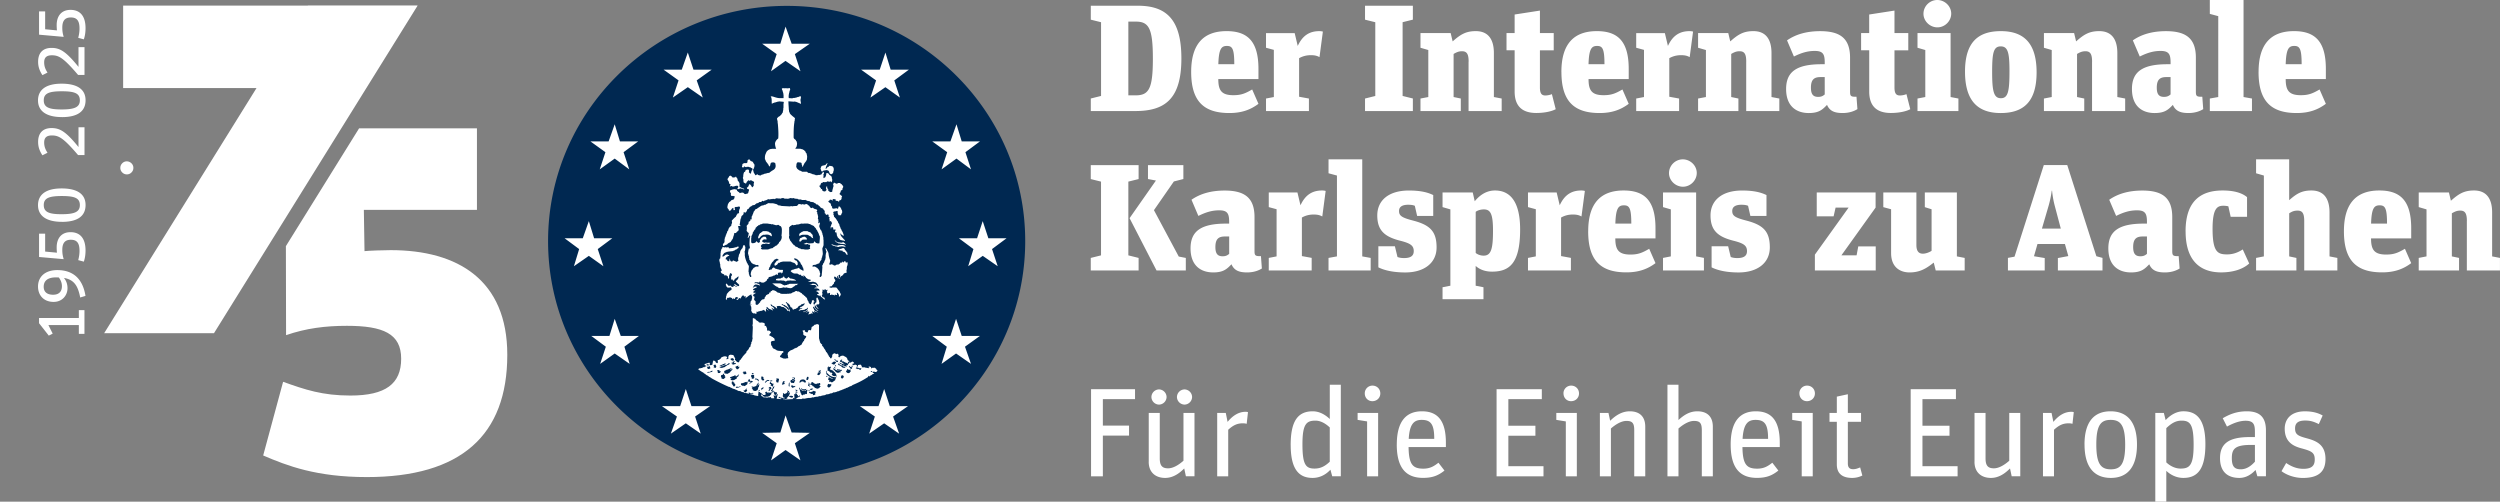 <?xml version="1.0"?>
<svg xmlns="http://www.w3.org/2000/svg" width="294" height="59" viewBox="0 0 294 59" fill="none">
    <rect x="0" y="0" width="294" height="59" fill="#808080" stroke="none"/>
    <path d="M92.527 55.189c15.009 0 27.177-11.996 27.177-26.795 0-14.798-12.168-26.794-27.177-26.794-15.01 0-27.178 11.996-27.178 26.794 0 14.799 12.168 26.795 27.178 26.795z" fill="#fff"/>
    <path d="M128.308 45.766h5.172v1.175h-3.784v3.108h3.079v1.175h-3.079v4.789h-1.388V45.766zM135.092 54.3v-5.737h1.296V53.9c0 .875.3 1.175.98 1.175.601 0 1.251-.402 1.808-.893v-5.62h1.296v7.45h-1.01l-.197-.922c-.635.637-1.359 1.113-2.246 1.113-1.084 0-1.931-.611-1.931-1.904h.004zm.315-7.612a.91.91 0 0 1 .891-.893.91.91 0 0 1 .892.893.91.91 0 0 1-.892.893.91.91 0 0 1-.891-.893zm3.001 0a.91.91 0 0 1 .891-.893.91.91 0 0 1 .891.893.91.91 0 0 1-.891.893.91.91 0 0 1-.891-.893zM143.142 48.563h1.01l.212 1.054c.557-.685 1.251-1.19 2.127-1.19.089 0 .212.015.271.044l-.152 1.37a1.538 1.538 0 0 0-.453-.06c-.694 0-1.162.253-1.719.758v5.474h-1.296v-7.45zM151.783 52.337c0-2.797.828-3.968 2.595-3.968.828 0 1.523.446 2.005.907v-4.03h1.296v10.763h-1.01l-.211-.773c-.572.623-1.296.967-2.095.967-1.448 0-2.577-.802-2.577-3.866h-.003zm4.597 1.962v-4.03c-.438-.418-1.04-.802-1.675-.802-1.069 0-1.537.388-1.537 2.782 0 2.395.393 2.856 1.418 2.856.739 0 1.252-.297 1.794-.806zM160.769 49.558l-1.114-.179v-.816h2.413v7.45h-1.296v-6.455h-.003zm-.271-3.287a.9.9 0 0 1 .906-.923c.512 0 .921.385.921.923 0 .505-.394.908-.936.908-.513 0-.891-.4-.891-.908zM164.263 52.279c0-2.827 1.177-3.91 2.956-3.91 1.778 0 2.818 1.01 2.818 3.7v.506h-4.389c.03 2.035.483 2.54 1.734 2.54.813 0 1.281-.31 1.779-.699l.709.923c-.739.593-1.419.86-2.518.86-1.975 0-3.093-1.13-3.093-3.924l.004.004zm1.403-.67h3.001c0-1.71-.394-2.23-1.478-2.23-.876 0-1.419.447-1.523 2.23zM175.997 45.766h5.321v1.175h-3.936v3.123h3.182v1.175h-3.182v3.584h4.133v1.19h-5.518V45.766zM184.136 49.558l-1.114-.179v-.816h2.414v7.45h-1.296v-6.455h-.004zm-.271-3.287a.9.9 0 0 1 .906-.923c.513 0 .921.385.921.923 0 .505-.39.908-.936.908-.512 0-.887-.4-.887-.908h-.004zM188.146 48.563h1.01l.197.922c.665-.655 1.419-1.116 2.306-1.116 1.084 0 1.823.549 1.823 1.815v5.829h-1.296v-5.426c0-.85-.241-1.087-.92-1.087-.602 0-1.281.417-1.824.893v5.62h-1.296v-7.45zM196.093 45.246h1.296v4.148c.664-.612 1.34-1.025 2.217-1.025 1.084 0 1.823.549 1.823 1.815v5.829h-1.296v-5.426c0-.85-.242-1.087-.921-1.087-.602 0-1.281.417-1.823.893v5.62h-1.296V45.246zM203.527 52.279c0-2.827 1.177-3.91 2.956-3.91 1.778 0 2.818 1.01 2.818 3.7v.506h-4.389c.03 2.035.483 2.54 1.734 2.54.817 0 1.281-.31 1.779-.699l.709.923c-.739.593-1.419.86-2.518.86-1.975 0-3.089-1.13-3.089-3.924v.004zm1.4-.67h3c0-1.71-.394-2.23-1.478-2.23-.876 0-1.418.447-1.522 2.23zM211.878 49.558l-1.114-.179v-.816h2.413v7.45h-1.295v-6.455h-.004zm-.271-3.287a.9.9 0 0 1 .906-.923c.512 0 .921.385.921.923 0 .505-.394.908-.936.908-.512 0-.888-.4-.888-.908h-.003zM215.149 48.563h.862v-1.919l1.296-.282v2.2h1.552v1.04h-1.552v4.891c0 .476.196.685.62.685.345 0 .586-.117.828-.209l.256.952a2.68 2.68 0 0 1-1.192.282c-1.025 0-1.808-.399-1.808-1.589v-5.012h-.862v-1.04zM224.692 45.766h5.325v1.175h-3.936v3.123h3.182v1.175h-3.182v3.584h4.133v1.19h-5.518V45.769l-.004-.003zM232.204 54.3v-5.737h1.296V53.9c0 .875.301 1.175.98 1.175.602 0 1.252-.402 1.809-.893v-5.62h1.296v7.45h-1.01l-.197-.922c-.635.637-1.359 1.113-2.247 1.113-1.088 0-1.931-.611-1.931-1.904h.004zM240.254 48.563h1.01l.212 1.054c.557-.685 1.251-1.19 2.128-1.19.089 0 .211.015.271.044l-.152 1.37a1.542 1.542 0 0 0-.453-.06c-.695 0-1.163.253-1.72.758v5.474h-1.296v-7.45zM245.137 52.279c0-2.794 1.222-3.91 3.064-3.91s3.108 1.116 3.108 3.91c0 2.793-1.237 3.924-3.075 3.924s-3.093-1.131-3.093-3.925h-.004zm4.783.014c0-2.303-.557-2.914-1.704-2.914-1.148 0-1.69.593-1.69 2.9 0 2.306.557 2.914 1.705 2.914 1.147 0 1.689-.612 1.689-2.9zM253.459 48.563h1.01l.211.845c.572-.622 1.296-1.04 2.095-1.04 1.448 0 2.58.802 2.58 3.866 0 2.794-.828 3.969-2.591 3.969-.828 0-1.523-.373-2.006-.831V59h-1.295V48.563h-.004zm4.511 3.76c0-2.395-.393-2.856-1.418-2.856-.739 0-1.251.373-1.794.879v4.03c.439.418 1.04.729 1.675.729 1.07 0 1.537-.388 1.537-2.783zM261.075 53.882c0-1.695 1.01-2.482 3.483-2.482h.62v-.579c0-.83-.104-1.34-1.085-1.34-.783 0-1.537.326-2.201.685l-.498-.981c.769-.447 1.626-.816 2.833-.816 1.478 0 2.247.655 2.247 2.244v5.396h-1.01l-.212-.743c-.438.476-1.069.937-1.901.937-1.448 0-2.276-.787-2.276-2.317v-.004zm4.103.417v-1.977h-.453c-1.901 0-2.262.476-2.262 1.56 0 .981.316 1.307 1.055 1.307.739 0 1.296-.49 1.66-.893v.003zM268.312 55.401l.542-.952c.635.432 1.281.685 2.02.685 1.025 0 1.34-.399 1.34-1.098 0-.831-.393-.996-1.6-1.322-1.055-.282-1.931-.83-1.931-2.306 0-1.088.709-2.036 2.369-2.036.906 0 1.537.18 2.094.49l-.453 1.011c-.635-.311-1.024-.417-1.6-.417-.813 0-1.192.282-1.192.922 0 .7.316.88 1.359 1.161 1.162.311 2.217.758 2.217 2.438 0 1.545-.888 2.23-2.67 2.23-1.01 0-1.975-.385-2.503-.802l.008-.004z" fill="#fff"/>
    <path d="M133.811.674c3.371 0 5.12 1.636 5.12 6.201 0 4.8-1.964 6.184-5.425 6.184h-5.228v-1.476l1.207-.3v-8.67l-1.207-.3V.674h5.533zm-.272 10.54c1.567 0 2.039-.766 2.039-4.302 0-3.537-.449-4.371-2.001-4.371h-.884v8.672h.846zM140.082 8.46c0-3.305 1.478-4.799 4.163-4.799 2.432 0 3.75 1.157 3.75 4.444v1.19h-4.723c0 1.315.36 1.9 1.767 1.9.918 0 1.389-.194 2.217-.673l.739 1.687c-.902.674-1.927 1.084-3.423 1.084-3.012 0-4.49-1.388-4.49-4.833zm3.194-.907h1.875c0-1.83-.234-2.15-.865-2.15-.632 0-.955.3-1.01 2.15zM153.929 11.587v1.475h-5.046v-1.475l.921-.176V5.865l-.921-.25V3.893h3.371l.36 1.512c.576-1.263 1.423-1.743 2.54-1.743.145 0 .305.018.416.055l-.397 3.002c-.29-.161-.557-.23-1.029-.23-.542 0-.991.142-1.37.354v4.533l1.155.212zM160.527 11.587l1.207-.3V2.614l-1.207-.3V.674h5.626V2.31l-1.207.3v8.673l1.207.3v1.476h-5.626v-1.476.004zM172.711 7.252c0-.87-.201-1.226-.777-1.226-.415 0-.683.143-.991.318v5.067l.847.176v1.475h-4.742v-1.475l.921-.176V5.883l-.921-.267V3.892h3.55l.234.977c.92-.816 1.552-1.208 2.721-1.208 1.441 0 2.128.94 2.128 2.577v5.173l.917.176v1.475h-3.895V7.25l.008.003zM177.166 3.892h.955V1.706l2.974-.461v2.647h1.623v2.024h-1.623v4.371c0 .692.197.941.631.941.308 0 .632-.088.776-.16l.45 1.775c-.435.23-1.226.443-2.291.443-1.623 0-2.54-.78-2.54-2.523v-4.85h-.955V3.887v.004zM183.62 8.46c0-3.305 1.478-4.799 4.166-4.799 2.432 0 3.751 1.157 3.751 4.444v1.19h-4.724c0 1.315.361 1.9 1.768 1.9.917 0 1.389-.194 2.217-.673l.739 1.687c-.903.674-1.928 1.084-3.424 1.084-3.011 0-4.489-1.388-4.489-4.833h-.004zm3.19-.907h1.875c0-1.83-.234-2.15-.865-2.15-.632 0-.955.3-1.01 2.15zM197.463 11.587v1.475h-5.046v-1.475l.917-.176V5.865l-.917-.25V3.893h3.371l.361 1.512c.575-1.263 1.425-1.743 2.543-1.743.145 0 .305.018.412.055l-.397 3.002c-.29-.161-.557-.23-1.029-.23-.542 0-.991.142-1.37.354v4.533l1.155.212zM205.357 7.252c0-.87-.196-1.226-.776-1.226-.416 0-.687.143-.991.318v5.067l.846.176v1.475h-4.741v-1.475l.921-.176V5.883l-.921-.267V3.892h3.55l.233.977c.921-.816 1.549-1.208 2.722-1.208 1.441 0 2.128.94 2.128 2.577v5.173l.921.176v1.475h-3.895V7.25l.003.003zM218.428 12.832c-.323.212-.921.46-1.73.46-.884 0-1.515-.193-1.838-.958-.524.534-.921.959-2.147.959-1.478 0-2.666-.816-2.666-2.826 0-2.01 1.207-2.914 4.163-2.914h.378V7.34c0-.977-.215-1.35-1.173-1.35-.884 0-1.623.248-2.451.658l-.809-1.9c1.047-.728 2.343-1.083 3.895-1.083 2.273 0 3.517.783 3.517 3.111v3.98c0 .534.07.64.757.622l.108 1.457-.004-.003zm-3.84-1.725V9.065h-.486c-.72 0-1.136.248-1.136 1.244 0 .765.252 1.084.846 1.084.379 0 .557-.106.776-.286zM218.862 3.892h.955V1.706l2.974-.461v2.647h1.623v2.024h-1.623v4.371c0 .692.197.941.631.941.305 0 .632-.088.776-.16l.45 1.775c-.431.23-1.226.443-2.288.443-1.622 0-2.54-.78-2.54-2.523v-4.85h-.954V3.887l-.004.004zM230.31 11.587v1.475h-4.812v-1.475l.917-.176V5.883l-.917-.267V3.892h3.892v7.52l.92.175zm-4.11-9.969c0-.89.739-1.618 1.623-1.618.883 0 1.641.729 1.641 1.6 0 .871-.739 1.618-1.623 1.618s-1.641-.729-1.641-1.6zM231.086 8.424c0-3.449 1.534-4.763 4.219-4.763 2.684 0 4.199 1.406 4.199 4.85 0 3.446-1.533 4.782-4.218 4.782s-4.2-1.42-4.2-4.87zm5.229-.055c0-2.167-.182-2.914-1.029-2.914-.846 0-1.01.747-1.01 3.002s.182 3.093 1.029 3.093c.846 0 1.01-.816 1.01-3.181zM246.029 7.252c0-.87-.201-1.226-.776-1.226-.416 0-.684.143-.992.318v5.067l.847.176v1.475h-4.742v-1.475l.917-.176V5.883l-.917-.267V3.892h3.55l.234.977c.917-.816 1.548-1.208 2.722-1.208 1.44 0 2.127.94 2.127 2.577v5.173l.921.176v1.475h-3.895V7.25l.004.003zM259.099 12.832c-.323.212-.921.46-1.73.46-.884 0-1.515-.193-1.838-.958-.524.534-.917.959-2.147.959-1.477 0-2.666-.816-2.666-2.826 0-2.01 1.207-2.914 4.163-2.914h.379V7.34c0-.977-.216-1.35-1.174-1.35-.883 0-1.622.248-2.45.658l-.814-1.9c1.047-.728 2.343-1.083 3.896-1.083 2.272 0 3.516.783 3.516 3.111v3.98c0 .534.071.64.757.622l.108 1.457v-.003zm-3.839-1.725V9.065h-.487c-.72 0-1.136.248-1.136 1.244 0 .765.253 1.084.847 1.084.378 0 .557-.106.776-.286zM260.867 1.9l-.992-.267V0h3.966v11.411l.991.176v1.475h-4.957v-1.475l.992-.176V1.9zM265.609 8.46c0-3.305 1.477-4.799 4.162-4.799 2.436 0 3.75 1.157 3.75 4.444v1.19h-4.723c0 1.315.36 1.9 1.768 1.9.921 0 1.388-.194 2.217-.673l.738 1.687c-.902.674-1.93 1.084-3.427 1.084-3.011 0-4.489-1.388-4.489-4.833h.004zm3.189-.907h1.875c0-1.83-.234-2.15-.865-2.15s-.954.3-1.01 2.15zM128.274 30.331l1.207-.3v-8.673l-1.207-.3V19.42h5.626v1.637l-1.207.3v8.673l1.207.3v1.475h-5.626v-1.475zm11.177 0v1.475h-3.442l-3.171-6.15 3.1-4.426-.936-.176v-1.636h4.163v1.636l-1.118.286-2.343 3.375 2.919 5.455.828.161zM148.392 31.576c-.323.212-.92.461-1.73.461-.884 0-1.515-.194-1.838-.96-.524.535-.921.96-2.146.96-1.478 0-2.67-.816-2.67-2.826 0-2.01 1.207-2.914 4.163-2.914h.378v-.213c0-.977-.215-1.35-1.169-1.35-.884 0-1.623.248-2.451.658l-.81-1.9c1.047-.728 2.343-1.083 3.896-1.083 2.272 0 3.516.783 3.516 3.111v3.98c0 .535.071.64.757.622l.108 1.457-.004-.003zm-3.839-1.724v-2.043h-.486c-.721 0-1.137.249-1.137 1.244 0 .765.253 1.084.847 1.084.379 0 .561-.106.776-.285zM154.252 30.331v1.475h-5.046v-1.475l.921-.18v-5.546l-.921-.249v-1.724h3.371l.36 1.512c.576-1.263 1.426-1.743 2.544-1.743.145 0 .305.019.416.055l-.397 3.002c-.29-.16-.557-.23-1.029-.23-.542 0-.991.142-1.37.355v4.532l1.155.212-.004.004zM157.226 20.644l-.991-.267V18.74h3.966v11.412l.991.179v1.475h-4.957v-1.475l.991-.18v-9.507zM162.094 31.433v-2.471h1.946l.305 1.263c.196.073.434.124.776.124.776 0 1.136-.267 1.136-.816 0-.659-.397-.923-1.604-1.227-1.801-.46-2.685-1.19-2.685-2.969s1.352-2.932 3.713-2.932c1.263 0 2.147.18 2.867.535v2.452h-1.894l-.271-1.19c-.197-.087-.449-.124-.776-.124-.687 0-1.08.23-1.08.729 0 .553.289.783 1.674 1.138 1.964.516 2.741 1.263 2.741 3.145 0 1.882-1.515 2.95-3.677 2.95-1.243 0-2.361-.193-3.171-.603v-.004zM173.431 23.664c.397-.48 1.173-1.263 2.38-1.263 1.604 0 2.956 1.066 2.956 4.588 0 4.016-1.281 4.956-3.316 4.956-.795 0-1.441-.248-1.912-.673V33.6l.917.18v1.402h-4.813V33.78l.921-.18v-8.976l-.921-.268v-1.724h3.55l.234 1.029.004.003zm2.146 3.467c0-1.973-.289-2.504-1.08-2.504-.379 0-.758.125-.955.286v4.832c.164.143.505.319.936.319.884 0 1.099-.817 1.099-2.933zM184.738 30.331v1.475h-5.047v-1.475l.921-.18v-5.546l-.921-.249v-1.724h3.372l.36 1.512c.576-1.263 1.422-1.743 2.54-1.743.145 0 .305.019.416.055l-.397 3.002c-.29-.16-.557-.23-1.029-.23-.542 0-.991.142-1.37.355v4.532l1.155.212v.004zM186.773 27.2c0-3.305 1.477-4.799 4.162-4.799 2.436 0 3.751 1.157 3.751 4.445v1.19h-4.724c0 1.314.36 1.9 1.768 1.9.917 0 1.385-.198 2.217-.678l.739 1.688c-.903.674-1.931 1.084-3.428 1.084-3.011 0-4.489-1.388-4.489-4.833l.004.004zm3.193-.903h1.875c0-1.83-.234-2.15-.865-2.15s-.954.3-1.01 2.15zM200.382 30.331v1.475h-4.813v-1.475l.921-.18v-5.527l-.921-.268v-1.724h3.895v7.516l.918.18v.003zm-4.107-9.972c0-.89.739-1.619 1.622-1.619.884 0 1.642.729 1.642 1.6 0 .872-.739 1.618-1.623 1.618s-1.641-.728-1.641-1.6zM201.284 31.433v-2.471h1.946l.304 1.263c.201.073.435.124.776.124.776 0 1.137-.267 1.137-.816 0-.659-.398-.923-1.605-1.227-1.801-.46-2.684-1.19-2.684-2.969s1.351-2.932 3.713-2.932c1.262 0 2.146.18 2.867.535v2.452h-1.894l-.271-1.19c-.201-.087-.45-.124-.776-.124-.687 0-1.085.23-1.085.729 0 .553.29.783 1.679 1.138 1.964.516 2.74 1.263 2.74 3.145 0 1.882-1.515 2.95-3.676 2.95-1.244 0-2.362-.193-3.175-.603l.004-.004zM213.434 29.94l3.965-5.529h-1.533l-.234 1.033h-1.983v-2.808h6.922v1.775l-4.022 5.616h1.786l.197-1.047h2.053v2.826h-7.155V29.94h.004zM226.359 24.36v-1.724h3.769v7.516l.918.179v1.475h-3.405l-.234-.926c-.866.692-1.623 1.157-2.848 1.157-1.081 0-2.165-.586-2.165-2.273v-5.155l-.917-.249v-1.724h3.891v6.183c0 .729.29 1.014.758 1.014.304 0 .701-.124 1.028-.337V24.61l-.795-.249zM242.835 28.695h-3.227l-.412 1.438 1.263.213v1.457h-4.326v-1.476l.776-.142 3.442-10.77h2.759l3.424 10.718.72.194v1.476h-5.247v-1.457l1.226-.231-.398-1.42zm-2.703-1.813h2.217l-.721-2.72a11.023 11.023 0 0 1-.304-1.742h-.037a12.656 12.656 0 0 1-.36 1.742l-.795 2.72zM256.322 31.576c-.323.212-.921.461-1.731.461-.883 0-1.515-.194-1.838-.96-.523.535-.921.96-2.146.96-1.478 0-2.666-.816-2.666-2.826 0-2.01 1.207-2.914 4.162-2.914h.379v-.213c0-.977-.215-1.35-1.173-1.35-.884 0-1.623.248-2.451.658l-.813-1.9c1.047-.728 2.343-1.083 3.895-1.083 2.273 0 3.517.783 3.517 3.111v3.98c0 .535.07.64.757.622l.108 1.457v-.003zm-3.84-1.724v-2.043h-.486c-.721 0-1.136.249-1.136 1.244 0 .765.252 1.084.846 1.084.379 0 .557-.106.776-.285zM257.023 27.2c0-3.766 2.002-4.799 4.364-4.799 1.192 0 2.216.231 2.866.784v2.31h-1.927l-.271-1.227c-.089-.036-.379-.073-.576-.073-.701 0-1.281.25-1.281 2.72 0 2.772.632 3.002 1.712 3.002.683 0 1.263-.212 1.838-.585l.758 1.654c-.739.678-1.913 1.047-3.298 1.047-2.45 0-4.181-1.35-4.181-4.832h-.004zM269.21 23.54c.866-.765 1.478-1.139 2.614-1.139 1.441 0 2.128.941 2.128 2.578v5.173l.921.179v1.475h-3.895v-5.813c0-.871-.201-1.227-.776-1.227-.449 0-.683.125-.992.319v5.067l.847.179v1.475h-4.742v-1.475l.917-.18v-9.507l-.917-.267V18.74h3.892v4.8h.003zM275.645 27.2c0-3.305 1.478-4.799 4.163-4.799 2.436 0 3.75 1.157 3.75 4.445v1.19h-4.723c0 1.314.36 1.9 1.768 1.9.92 0 1.388-.198 2.216-.678l.739 1.688c-.902.674-1.931 1.084-3.423 1.084-3.012 0-4.49-1.388-4.49-4.833v.004zm3.194-.903h1.875c0-1.83-.234-2.15-.865-2.15s-.955.3-1.01 2.15zM290.105 25.993c0-.871-.201-1.227-.776-1.227-.416 0-.684.143-.992.319v5.067l.847.179v1.475h-4.742v-1.475l.917-.18v-5.527l-.917-.268v-1.724h3.55l.234.977c.917-.816 1.548-1.208 2.722-1.208 1.44 0 2.127.941 2.127 2.578v5.173l.921.179v1.475h-3.895v-5.813h.004z" fill="#fff"/>
    <path fill-rule="evenodd" clip-rule="evenodd" d="M89.292 45.326v-.186c-.144.095-.096.186-.144.142-.097.088-.045.136-.097.136.052-.183.097-.136.097-.23.048-.14.144-.14.092-.188-.092.044-.14.044-.14.096 0 .135-.097.088-.097.135a.386.386 0 0 0-.045.136c-.1.098-.14.047-.14.047-.146.095-.19.095-.242.051-.097.04-.097-.05-.19-.05.049.146.093.19.145.19-.048.047-.096 0-.145 0 .049.095.093.095.145.19-.048.095.045.095.097.139.096.048.19.048.234.048l.193-.096c.096-.095.052-.142.096-.142V45.6c.049-.095.145-.095.093-.136 0-.098 0-.142.052-.142m-.765-.465c-.048-.051-.096-.051-.145-.051-.092-.088-.14.05-.189-.04v-.092c-.097 0 0-.143-.097-.1-.096.048-.048.144-.096.144-.097.139-.048.186-.097.234-.189.047-.044-.048-.14-.048-.09.048-.138 0-.138.048-.048 0-.1.047-.145.047-.141.096-.29.044-.33.096-.052.088 0 .135 0 .183.04 0 .092.047.14.088.049 0 .19-.044.19.047.048 0 .097-.047.145-.047.093-.044.137-.136.234-.136 0-.095.044-.095.044-.19 0-.044.052-.044.052-.14.049-.047.141-.047.141 0 .097 0 .194-.047.194.048-.141.092-.194.092-.141.187.092-.044.14-.095.189-.14.137-.047.19-.094.19-.142v.004zm.95.842c.094 0 .045.19.094.19.096-.143.096-.19.144-.143 0-.095.142-.095.097-.183-.097.04-.145 0-.193.04-.065.064-.112.096-.141.096zm-.24.234c-.045.048-.093.092-.045.136.044-.092.096-.136.141-.136l.052-.095c-.097.047-.193 0-.149.095zm-2.804-.798c-.141-.044-.093-.14-.093-.187-.126 0-.137.019-.141.019 0-.066.045-.066.045-.114-.045 0-.142 0-.194.048.052.139 0 .095-.044.095.044.095.044.139.096.139 0 .143.093.143.093.187.045.091.097.142.045.142.096-.05.145 0 .145-.05l.096-.136-.052-.143h.004zm.382.373c-.096-.04-.14-.04-.189-.04-.137.04-.04.136-.137.136h.185l.234-.04c.097-.096.145-.052.19-.052v-.04c-.045-.051-.093 0-.138-.051 0 .095-.145.05-.145.095v-.008zm-.571-.79c.048-.044.096-.044.144-.044.097-.1.138-.1.19-.1.093-.047 0-.182.093-.182.044-.095.096-.095.14-.095 0-.194.094-.147.094-.194v-.092c-.093.092-.234.19-.383.282v-.146c-.093.05-.186-.048-.186.05-.044.048-.096 0-.14.048-.094 0-.145.092-.19.048-.048.044-.097.044-.145.044 0 .051 0 .143.048.143.049 0 .138-.048.138 0-.093.047-.138.095-.138.142.138.143.286.096.33.096h.005zm-.138-1.227.049-.135c-.1.047-.145.047-.145.095-.049.04-.097.04-.145.04.064-.09.112-.135.145-.135l.044-.092c-.093.044-.137 0-.137.044-.093.095-.145.048-.145.048-.093.095-.141.047-.186.095-.052.04-.145 0-.145.04-.14.099-.285.099-.285.19.048.092 0 .19.048.235l.33.047c.097-.031.145-.062.145-.091.145-.048.19-.095.19-.143l.237-.238zm4.56 1.74c-.093.135 0 .135.048.135.093.047.093.142.141.098 0-.05.097-.098.049-.142.048-.048.048-.143.048-.231-.048.044-.145 0-.145.044-.044-.14-.141-.095-.19-.14l.049-.094c-.048 0-.093 0-.145.047.097.092-.044.092 0 .187.097.047.193.047.145.095zm2.614-.609c0-.095-.145-.047-.145-.095 0 .095 0 .143.052.143.138.044.234 0 .282-.099.045-.047 0-.095 0-.139l-.092-.044h-.242c0 .044.097.044.145.044.045.048.097.048.141.095-.14 0-.093.095-.14.095zm-2.001-.095.052.143c-.19.136 0 .044-.052.136 0 .237.193.146.237.194l.097-.378-.052-.095c-.097 0-.19-.047-.286 0h.004zm-1.515-.047c.048 0 0-.092 0-.143-.145-.092-.193-.044-.242-.044v.183c0 .048 0 .095.049.19l.144.092c.194-.048.142-.143.142-.19-.142-.048-.093-.048-.093-.096v.008zm2.989.798c-.045.047 0 .047 0 .135.048.051.141.051.096-.047v-.418c-.14.187-.096.235-.096.33zm-.71-.33-.096.282h.141c.049-.047.093-.047.141-.047 0-.088.1-.088.049-.14-.097-.139-.141-.091-.141-.139.14-.047.193-.047.193-.099h-.194c-.061.066-.092.115-.092.147v-.004zm-6.795-.798c0-.088-.096-.047-.14-.047l.044-.092s-.045-.095-.141-.048c0 .048 0 .096-.052.14h-.141l-.049.194c.142.095 0 .23.142.23.193.095.237 0 .285-.047.049-.048.141-.092.097-.183-.145-.096-.052-.096-.052-.147h.007zm5.607.655-.048-.04c-.044 0-.093-.047-.19-.047-.04.087 0 .139 0 .139l.238-.051zm-.378-.087c-.049-.044-.145 0-.19-.044-.144.044-.193.135-.241.135-.04.099-.097.147-.097.238l.286-.238c.052-.04.145 0 .193 0l.049-.088v-.003zm.237.886c-.096-.096-.14-.136-.193-.096-.093.052-.14.096-.14.14.14.047.14.095.14.095a.263.263 0 0 0-.14.234c.192 0 .092-.095.192-.095 0-.143.093-.143.141-.143 0-.048-.048-.143 0-.143v.008zm.19-.096c-.049.235-.141.235-.141.33-.145.095-.093.183-.093.183.093-.044.14-.044.14-.092.05-.047.05-.095.097-.139-.048-.095.049-.047.097-.142.048-.14.048-.235.048-.282-.048.098-.093.098-.14.142h-.008zm-7.27-1.918c-.045.14-.146.091-.146.14h-.189c-.097.043-.141.043-.141.094.044 0 .141.048.141 0 .048-.047.145 0 .19-.047.096 0 .144-.044.237-.044l.096-.14c-.14.041-.189.041-.189 0v-.003zm4.99.373-.052-.091c-.097-.048-.141.047-.19.091.093 0 .145.048.242 0zm-5.277-.984c0-.14-.048-.14-.048-.14h-.186c-.044.103 0 .14.049.14h.189-.004zm5.656 1.643c.096.096.096.143.14.143 0 .092.093.04.049.14l.044-.14c-.092-.143-.044-.091 0-.091-.092 0-.044-.1-.14-.1-.097-.047-.142-.047-.142-.047-.14-.047-.193.048-.193.048.048.047.149.099.238.047h.004zm-5.845-1.457c0 .1.044.143.044.19l.145.048c.141-.047.141-.095.193-.095 0-.095-.052-.095-.052-.143-.044 0 0-.091 0-.142-.096.095-.189.05-.14.095-.049.047-.19-.048-.19.047zm9.74-14.91.193.24c.044.136.193.184.237.327.093 0 .145.047.145.095.093.095.138.095.138.095.145.044.193.044.193.095.094.061.157.092.19.092.096.047.14 0 .14.047.141.096.238.048.282.048l.238.048h.427c.048-.096.093-.048.141-.048.097-.187.049-.143 0-.143 0-.091.049-.183.049-.23 0-.143-.049-.143-.097-.143-.138 0-.19-.095-.234-.095-.045.05-.145.05-.241.05-.138-.05-.138 0-.186-.05l.238-.096c.092-.04.14-.04.14-.04.045.092.19 0 .19.092l.572-.048c.093-.139.093-.23.093-.23l.237.23c.049 0 .097-.04.145.048.093-.048.234.047.234-.092l.048-.52v-.234c-.092-.095-.048-.143-.092-.183-.052-.14-.052-.19-.097-.23-.048-.198-.145-.15-.093-.239-.096-.047-.052-.142-.145-.142 0-.096-.044-.096-.044-.143-.097-.095-.193-.19-.238-.278-.145-.048-.145-.096-.241-.096-.097-.095-.141-.05-.141-.095-.097-.047-.145-.047-.19-.047l-.093-.052h-.523c-.097.052-.141 0-.238 0l-.241.052c-.045.047-.093.047-.186.047 0 .044-.096 0-.145 0-.144.095-.237.044-.33.095-.096 0-.145 0-.19-.05-.148.098-.192.146-.244.146-.06.09-.106.135-.138.135v.798c0 .095.048.183 0 .23-.048.143 0 .239 0 .283.093.142.093.19.093.23h.004zm1.57-.089c-.052.048-.144 0-.144.048-.097.095-.142.183-.19.183-.14.048-.096-.04-.14-.04 0-.048 0-.143.044-.19 0-.048 0-.092.052-.143.14-.088.189-.044.189-.088.045-.052.097-.052.141-.052.052-.043.149-.043.238-.043l.044.044c.097.05.097.095.145.095l.048.186h-.427zm-.475-.607c.045-.143.097-.143.141-.183.048 0 .093-.055.141-.103.141-.047.193-.047.193-.095h.472c.096.048.145.095.19.095.044.044.092 0 .14.044.093.055.145.19.242.242.044.084.093.135.044.23.1.096 0 .147.1.235-.14-.044-.237-.088-.334-.235-.096 0-.189-.095-.282-.142-.052-.04-.14-.04-.19-.04h-.474c-.194.04-.286.087-.335.182-.044-.095-.092-.183-.044-.23h-.004zm-1.95 8.34s.045.05.138.05c0 .04.048.04.097.14.1-.052.052.047.193.095.044 0 .044.04.093.135.052 0 .052.048.144.096 0 .087.045.04.093-.048-.048-.048-.048-.095-.093-.143 0-.04-.093-.088-.189-.187 0-.047-.045 0-.141-.091-.048 0-.048-.095-.238-.095-.048 0-.048-.048-.145-.095h-.092s0 .047.144.139l-.003.003zm-7.46 7.735.053-.092c-.093 0-.193-.047-.238 0-.141.052-.044.092-.044.092.089.095.044.14.044.19.097.07.104.048.141.048 0-.048.141.047.141-.048.062-.092.08-.156.052-.19-.096 0-.145.047-.145 0h-.003zm17.958.095v-.095c-.141 0-.141.047-.141.095s.096 0 .141 0zM89.389 28.446c-.052-.048 0-.092-.052-.14.093-.095.052-.139.093-.139.052-.091.093-.091.093-.142.096-.14.193-.088.241-.183h.238c.137.095.137.183.137.325-.096 0-.234-.047-.33 0-.097.048-.097.088-.145.088 0 .052-.049.143 0 .19.19.1.334.14.379.052.096 0 .148.088.189.047.052 0 .096-.047.145 0h.234c-.097.092-.142.136-.19.136-.14.051-.14-.048-.286-.048-.044.1-.096 0-.137 0-.052.1-.193.048-.238.048a.62.62 0 0 0-.193.095l-.093.143c.045.19.093.095.093.19l-.093.136c.093.095.141.047.141.095h.669l.19-.048c.096-.095.189-.047.189-.047 0-.048.092-.048.14-.048.145-.048.145-.139.194-.139.145-.091.186-.091.186-.14.048 0 .096-.047.144-.047.097-.047.097-.135.19-.19.096-.095.096-.136.096-.183.093-.099.141-.099.141-.14.097-.098.049-.142.097-.142 0-.095.096-.095.048-.14.048-.138.048-.285 0-.38.048-.23.048-.516.048-.794-.048-.048 0-.143-.048-.143 0-.048-.048-.048-.048-.14-.048-.043-.141 0-.186-.09-.096-.1-.145-.048-.145-.1l-.144.052h-.142l-.189-.052c-.048-.044-.093 0-.141-.044-.048-.047-.141 0-.19 0-.048-.047-.14-.047-.192-.047l-.286-.051h-.52c-.145.098-.193.05-.193.098-.093-.047-.045.044-.138 0-.096.143-.096.096-.193.096-.048.047-.048.135-.096.095-.142.088-.097.135-.142.135-.1.095-.14.095-.1.19-.04.096-.093.096-.137.14-.052.135-.097.135-.097.187-.052.091-.096.091-.096.15 0 .183-.097.183-.049.23-.092.04-.044.088-.092.136-.045.099 0 .238-.045.282v.42c.045.235.234.14.33.14.145-.04.242-.088.242-.187.137-.04.09 0 .09 0 .14.146.192.187.237.146.052-.047.096-.047.148-.098h.004zm-.241-.513c.048-.146.048-.241.092-.241.052-.048 0-.136.052-.136l.097-.143c.093-.04.137-.04.137-.095.049 0 .145-.091.194-.14h.423c.052.049.096 0 .145.049.096 0 .14.047.189.091.044.055.141.055.19.095.048.095.048.143.092.19 0 .04.045.136-.044.184-.049 0-.097-.095-.142-.095-.096-.048-.148-.088-.24-.088-.138-.044-.287 0-.424 0-.052.04-.097 0-.145 0-.145.088-.241.135-.286.183-.093.146-.145.146-.145.19-.096.095-.14.044-.14.095 0-.063-.017-.11-.05-.139h.005zM86.11 42.416c.049 0 .141 0 .19-.048v-.135l-.097-.095c-.044 0-.145-.052-.145 0-.044 0-.093.047-.137.047-.049.095.048.095.048.14.093.09.145.04.145.09h-.004zm2.276 2.065c.093.095.19.047.242.095-.052-.183.096-.14.096-.234-.096-.044 0-.19-.052-.235l-.096-.04c-.141 0-.19.04-.234.04 0 .147-.048.194 0 .194.093.044.044.14.044.183v-.003zm-3.323-1.267a.759.759 0 0 1 .19-.048c.092-.142.144-.091.144-.142.097 0 .097-.085.141-.085.145 0 .1-.102.145-.047.145-.095.145-.14.093-.19-.093 0-.093.047-.141.047-.045.14-.141.048-.141.14-.145.047-.19.047-.238.047-.096.04-.141.04-.141.084-.096-.044-.048.051-.145 0 0 .095-.093.051-.14.051-.094.092-.187.048-.239.092.052.047.145.047.145.099.141 0 .234 0 .33-.052l-.003.004zm-1.047-.326-.141.088c.044.044.14.044.093.095-.052.048 0 .092-.052.143l.241.051c.097-.099.045-.19.097-.19-.097-.095-.097-.183-.097-.183-.096-.052-.096.047-.145 0l.004-.004zm1.095.051c.07-.04.108-.047.108-.047.126-.052.126-.095.126-.14h-.14c-.094.088-.142.048-.142.048l-.145.095c-.096.048-.185 0-.185.048-.052 0-.097.04-.145.04.096 0 .19.044.286.044.14-.084.189-.044.237-.084v-.004zm2.421.743.052-.047h-.193c.097.095.097.047.145.047h-.004zm-.048.33c.097 0 .193 0 .286-.048v-.139c-.09-.095-.048-.095-.048-.139-.141 0-.141.048-.19.048-.048.044-.144.044-.189.044.03.095.04.117.044.117.097.025.049.073.097.12v-.003zm-.954-.747c.055.092.096.092.096.14.097.047.149 0 .19 0l.093-.14c.051-.051.051-.099.051-.146l-.189.047c.093-.091.045-.186.045-.186-.097.095-.19.044-.19.095l-.137.047c0 .096.04.096.04.147v-.004zm-.42-.703a.426.426 0 0 1-.145.04l.283.048c-.142.095-.194.095-.234.143l.234.095c.048-.051.144-.051.144-.051.045-.044.097 0 .138-.044 0-.048 0-.143-.041-.095h-.145c-.044-.095 0-.095 0-.14l.093-.05c-.045-.045-.141-.045-.141 0-.097 0-.097.09-.19.05l.004.004zm1.705 3.138c-.093-.048-.093.095-.138.095-.096.139-.096.095-.096.095-.052.048-.145 0-.145.048.044.047.044.091.093.135.145.048.145.095.189.048.093-.095.093-.14.145-.14 0-.047 0-.095-.052-.142-.045 0 0-.095 0-.14h.004zm10.207-1.194c-.06.004-.119.019-.178.019-.145-.048-.19-.048-.238-.096-.044 0-.044-.095-.14-.044-.012-.036-.034-.036-.049-.05.048.09.048.138 0 .186-.044.047-.044.095 0 .143l.145.091c-.093.092-.093.14-.052.14h.193c.096.094.145.094.19.047l.144-.095c.093-.14.145-.052.19-.092-.097-.047.051-.091 0-.143.144-.142.051-.142.051-.142-.048.014-.089.01-.133.014-.019.011-.03.015-.056.033l-.06-.018-.007.007zm.2-.68-.14-.096c-.09-.139-.193-.139-.193-.19-.138 0-.138-.048-.138-.048l-.145-.04c0-.048 0-.095.049-.143.096-.143.044-.143.044-.19l-.193.047-.044-.091c-.049.047-.097.091-.049.143h-.137c.093.095 0 .19.093.19-.093.088-.052.135-.093.135l.19.092c.044.047.14.095.14.095 0 .143.145.044.145.095.093 0 .138.048.138.095l-.093.143c.14.088.14.14.193.14l.137.047c.145-.099.145 0 .19-.048.052.048-.045.096-.045.136-.097 0-.193.051-.193 0h-.141c-.093-.092-.141-.044-.186-.092-.145-.047-.145-.099-.193-.099l-.145-.135c-.137-.14-.234-.19-.193-.238-.093-.044.052-.092 0-.183-.044.04-.093.091-.093.14.052.094 0 .142.052.186l.045.143c.145.087.145.139.193.139.093.047.093.095.145.095.14.139.193.095.193.139l.186.048.085.025a.413.413 0 0 0 .115-.014c.09-.052.145-.07.182-.103.052-.051 0-.095.052-.143 0-.186-.052-.186-.052-.234-.044-.14-.141-.095-.096-.19l-.004.003zm.524-.191c-.144-.04-.189 0-.189-.04-.048 0-.097-.052-.145-.052a.648.648 0 0 1-.19-.087l-.189-.187c-.044.139 0 .139 0 .227.049.099.145 0 .145.099.097.139.141.139.141.183.097 0 .097.047.145.047.048.048.141 0 .19 0 .14-.095.237 0 .237-.095-.044-.095-.096-.047-.14-.095h-.005zm.286.516-.144.051c0 .096.051.096.051.136-.096.095-.051.095 0 .143.045 0 .093 0 .142.047.092-.135.14-.135.14-.19v-.092c-.048-.047-.096-.146-.189-.099v.004zm-.906-.886.145.092a.322.322 0 0 1-.052-.14l-.096-.095c0 .096-.045.147 0 .147l.003-.004zm-.85.985c-.052-.099-.097 0-.145-.048.052.048 0 .136.093.096l.19.044c-.049-.044-.108-.044-.138-.044v-.048zm.23.934-.093-.048c-.096.047-.044.187-.096.187-.093.091 0 .091 0 .142.096.096.148.136.19.096.096-.052.144-.052.144-.096.044-.098.097-.098.097-.142.048-.048 0-.096 0-.143h-.242v.004zM92.534.692c-15.488 0-28.08 12.378-28.08 27.662 0 15.285 12.596 27.662 28.08 27.662 15.484 0 28.031-12.381 28.031-27.662 0-15.28-12.543-27.662-28.03-27.662zm19.235 15.94.713-2.018.616 2.018h2.143l-1.708 1.266.657 2.018-1.708-1.267-1.753 1.267.661-2.018-1.753-1.266h2.135-.003zm-12.12 13.124c0 .095 0 .147.052.238-.097-.047-.145-.047-.193-.091-.049-.147-.145-.194-.145-.235-.045-.047-.141 0-.141-.047-.097-.048-.141-.048-.141-.095 0-.096-.097-.048-.142-.048l-.193-.048h-.189c.093-.095.141-.095.19-.139.096-.047.14 0 .192-.047.142-.048.234-.096.283-.048h.048c.093.143.093.187.145.234.096.096.14.14.14.187 0 .048.097.048.097.136l-.003.003zm-1.189-.743c-.048-.048-.144 0-.144-.048-.045 0-.142.048-.142-.047-.185 0-.185-.048-.237-.048-.093-.047-.141-.095-.186-.095.138-.095.238.048.375.048.052.047.097.047.145.047.097 0 .141.048.238 0 .048-.047.14 0 .19-.047.189 0 .426-.048.567.047.093 0 .093.095.145.095l.045.143c-.045-.047-.045-.095-.142-.095l-.334-.048c-.096.048-.19 0-.286.048-.048.044-.189.044-.237 0h.003zm1.048-.19c-.049-.048-.097-.048-.145-.092-.093-.051-.19 0-.282-.051-.142 0-.238 0-.335-.048h-.144c-.093-.091-.142-.091-.142-.091 0-.048-.092 0-.144-.099-.045-.048-.142-.091-.142-.19.097.05.142.142.238.19.048 0 .097.051.145.051l.427.048c.048-.048.19-.048.238-.048.048.088.14.088.189.183.045.052.045.096.097.143v.004zm-2.949-9.193c.049-.095.097-.135.145-.135l.379-.096c.044-.095.096-.095.096-.142.045-.044.138-.044.19-.044-.145.095-.093.19-.145.19.052.095-.045.048-.045.136-.052.095-.052.142-.052.19-.044 0-.044.095 0 .143l.145-.143c.041-.136.19-.095.19-.136.044-.05.044-.095.14-.095.097.044.145 0 .194.044.14 0 .093.051.14.051 0 .04.053.088.097.136 0 .095.049.19 0 .278 0 .051.049.099-.044.14.044.142-.052.193-.1.285-.093 0-.093.095-.19.047-.096-.047-.096-.095-.14-.095l-.053-.186c-.044-.096-.093-.096-.093-.143-.044 0-.096 0-.137-.052-.145 0-.29.052-.434.052-.041.091-.138.047-.138.143l-.145-.096c.049-.099-.044-.143-.044-.234-.052-.091.044-.143.044-.238zM91.77 5.14l.613-2.01.716 2.01h2.136l-1.76 1.223.66 2.017-1.76-1.22-1.704 1.22.665-2.017-1.712-1.223h2.146zm-6.182 15.856c.044-.096.14-.143.14-.235.142-.142.142-.095.19-.095l.097.048c.044.095.145.095.096.139.093.051.234 0 .33 0 .053-.044.094-.044.094-.14 0 .096.096.096.055.14.093.099.093.143.138.143-.045.044.052.044 0 .139.052.19.144.19.144.234.045.095.097.143.097.19v.418c.044.095.19 0 .19.095.14.044.189.091.233.091.097 0 .097.048.145.096-.145.05-.19-.096-.334-.048-.041-.048-.041-.091-.138-.048-.048.048-.092 0-.144.048l-.138.048c-.096-.096-.052-.14 0-.187.045-.048.045-.187 0-.187-.052-.047-.096-.047-.148-.047-.097.047-.234 0-.282.095-.097-.048-.142.044-.186 0-.1 0-.1-.095-.193-.048-.049 0-.097.048-.141.048 0-.143.14-.19.044-.286-.096 0-.14-.091-.14-.135 0-.1-.05-.143-.05-.19 0-.048-.092-.096-.092-.143-.052-.044-.052-.14 0-.183h-.007zm-.572 7.735.096-.146c.093-.04.093-.187.093-.279 0-.139 0-.234.048-.234-.048-.095 0-.139.052-.19 0-.143.093-.19.045-.238l.096-.136c-.044-.095.049-.095.049-.135 0-.103.044-.103.044-.198.052-.04.1-.04.1-.135 0-.048.049-.095.049-.14.048-.142.145-.142.093-.19a.56.56 0 0 0 .241-.23c-.048-.096.045-.143.045-.235.052-.047 0-.139 0-.186v-.147c.1-.047.1-.091.144-.135.194-.187.234-.235.327-.286 0-.091.097-.091.056-.186.093-.096.137-.14.137-.19.052-.045.19 0 .19-.092-.045-.096 0-.19 0-.286.052-.047 0-.139.052-.139 0-.04.044-.088.044-.14v-.146c-.096 0-.19-.044-.234 0-.19.052-.286 0-.338.052-.044.047-.093.095-.044.142.044 0 0 .088.044.136-.093.095-.14.095-.189.047 0-.135 0-.234-.045-.234-.044 0-.092.048-.144.095l-.093.136c-.049.091-.141.091-.238.091-.048-.047 0-.091-.048-.139l-.145-.183v-.19c.052-.048 0-.14.052-.183 0-.095.045-.095.045-.143.096-.095.096-.19.14-.19.194-.092.194-.231.335-.231.048-.051.093 0 .141-.051l.097-.136.051-.238c-.096-.05-.144 0-.144-.05h-.234c-.097-.045-.049-.14-.097-.14.049-.095.049-.14 0-.187l-.093-.19c.045-.048 0-.14.045-.14l.238-.09.234-.052.282.051c.048.136.048.187.096.187.097.047.097.14.145.091.097.092.097.143.141.143.145-.051.145-.095.19-.051.1 0 .144-.044.193 0 .096.051.096.14.193.14.048.05.14 0 .185 0 0-.049.097 0 .141-.049.145-.095.052-.186.097-.186.048-.143.097-.235.048-.278-.096-.1-.145-.052-.189-.052 0-.095-.097-.186 0-.186l.141-.14c0-.095.097-.142.048-.238h.141c.097.143.145.143.145.19.093.144.093.188.138.144.096-.048.096-.143.145-.143v-.234c0-.092.044-.092.044-.187-.044-.051 0-.14-.097-.095l-.14-.095c-.093-.048-.19-.096-.238 0-.097 0-.19 0-.19-.096-.048.096-.096.143-.14.19-.053 0-.053.096-.097.143-.049.048 0 .136-.09.088-.144-.087-.24-.087-.24-.186 0-.092-.097-.14 0-.187.044-.095-.097-.095-.049-.187-.045-.091-.045-.139 0-.19 0-.14.048-.187 0-.187.048-.19.048-.33.145-.424.1 0 .1-.096.145-.187-.049-.052.089-.052.185-.095h.141c.145.183.049.238.049.325.14.096.14.19.237.143l.093-.326c.145-.142.093-.19.093-.234 0-.091-.137-.047-.186-.143-.14-.047-.237-.047-.286-.095-.096.048-.193-.04-.237.048-.186 0-.186-.088-.238-.088-.093.088-.093.135-.145.135-.093 0-.093-.047-.14-.095 0-.04 0-.095.047-.135v-.143c.093-.14.19-.095.19-.14h.237c.145 0 .145-.094.19-.142-.045-.092 0-.234.096-.278.097 0 .145-.048.145 0 .093.143.141.19.19.19l.137.048c.096.091.096.135.096.135.097.143.097.19.145.19v.239c-.052.04 0 .135-.052.135-.044.051 0 .095-.044.143-.097.135-.097.186-.052.186.052.048 0 .143.052.187-.052.048.044.048.044.143.145.139.097.282.242.234.044-.051.089-.095.185-.095.045.095.097.095.141.095.052.048.097 0 .19.048l.145-.099c.044-.044.144 0 .193-.044.048-.048.093-.048.144-.048 0-.095.097 0 .138-.047.097 0 .097-.048.19-.048.051-.044.144 0 .192-.044.093 0 .093-.05.149-.099.093-.044.141-.095.186-.135.14-.048.14-.099.189-.099.282-.186.282-.468.234-.651 0-.044 0-.14-.045-.14-.096-.095-.144-.095-.144-.095h-.238c-.145.095-.145.14-.145.14-.04.142-.04.237-.096.332-.142 0-.093-.19-.234-.281 0-.048-.052-.096-.093-.143-.1-.136-.149-.183-.149-.23-.04-.1-.04-.144-.096-.191v-.19c0-.235.052-.374.144-.564.045-.19.286-.374.48-.425.04-.044.14 0 .185-.044h.52a1.615 1.615 0 0 1-.137-.659c.044-.234.189-.42.378-.564.049-.56 0-1.171-.048-1.739-.044-.091 0-.23-.044-.325 0-.096-.052-.143-.052-.282.096-.136.189-.231.334-.279.096-.095.096-.139.14-.139.05-.091.097-.091.097-.143.045-.095.097-.095.097-.135l.044-.238c.049-.095 0-.238.049-.33v-.468c.044-.095.044-.183 0-.234l-.52-.044c-.052.044-.145 0-.19.044-.051.05-.144 0-.144.05-.138.045-.186 0-.186.045l-.141.044c-.145.051-.145.095-.19.095-.044-.278.045-.608-.144-.886.145.044.19 0 .237.044.049-.044.097.044.19.044.286.095.475.139.713.139h.382v-.421c-.048 0 0-.143-.048-.194 0-.092-.045-.092-.045-.18-.052-.142-.052-.19-.096-.19.044-.095-.048-.051 0-.143.096-.095.282 0 .475-.05.141.05.286 0 .472 0 0 .138.044.193 0 .237 0 .048-.093.095-.045.143-.048.044 0 .135-.048.135-.048.238-.093.429-.048.66.237 0 .382.047.475 0 .096-.048.19 0 .282-.048.097 0 .145-.044.242-.044 0-.095.096 0 .144-.051.045 0 .045-.092.138-.044.052-.044.144 0 .144-.044v.23c-.048.088-.048.19-.048.282l.048.279v.12l-.144-.07-.138-.05c-.096-.092-.19-.044-.19-.092-.144-.051-.192-.051-.237-.051 0-.044-.093 0-.145 0l-.616-.044c0 .373.045.699.045.98.048.048 0 .191.048.239 0 .047.048.047.048.135.09.19.186.238.282.334.097.095.242.19.335.281.044.092-.052.183 0 .279-.052.047-.052.142-.052.19-.093.564-.093 1.171-.093 1.78 0 .19.145.23.237.325.045.048.045.143.097.143.048.095.048.139.048.19.049.095 0 .23 0 .33-.048.044 0 .095-.048.139-.052.139-.19.187-.097.234h.572c.048.044.141.044.19.044.092.051.144.095.193.095l.14.14c.097.05.045.142.097.142 0 .092.093.092.093.14l.048.233c.045.143 0 .279 0 .421 0 .092-.048.092-.048.14-.052.095-.052.142-.093.142a.63.63 0 0 1-.096.136.532.532 0 0 0-.093.143l-.097.186c-.052.136-.052.183-.096.183-.052-.142-.052-.23-.097-.278 0-.095 0-.19-.096-.238l-.379-.044c-.145.14-.145.234-.145.33 0 .091-.052.183 0 .23 0 .1.048.1.048.14.049.095.19.186.331.285.097 0 .097.04.145.04.044.052.14.052.14.096h.573c.093.047.093.142.14.098.045.092.138.044.186.044.194.096.29.096.331.14.048.043.145 0 .193.043.141.052.193.052.193.1.097-.048.238 0 .286-.048h.234c0-.096.145 0 .145-.096.044-.047.044-.095.096-.139.065-.095.11-.142.138-.142.1.19.056.238 0 .285-.041.095.056.143 0 .19v.282c.145-.047.145-.095.193-.095.093-.095.048-.139.093-.19.052-.147.052-.19 0-.235l.145-.095c.137.048.189.096.189.096.093.087.044.19.093.142.14.048.096.095.14.095.19.14.097.238.146.33.092.234-.045.33 0 .472-.093-.143-.145-.099-.145-.143-.141 0-.097.096-.141.044-.052-.044-.145 0-.19-.044-.145 0-.145.044-.145.096-.14-.052-.092 0-.185 0-.138 0-.234-.052-.234 0-.097.095-.193.047-.242.139-.044.095-.096.139-.044.186-.097.096-.145.052-.145.096 0 .043 0 .091.048.142.045.048.045.092.141.136-.044.095-.044.146-.044.146.097-.051.141-.051.141-.051.052.095.052.19.097.238.144 0 .093.091.193.048.093 0 .14 0 .14-.048.142-.095.097-.143.142-.143-.062-.063-.093-.11-.093-.143.052-.091.052-.139 0-.139.052-.095.093-.139.145-.095v.14c.093.138.04.234.137.193 0 .136-.044.187.049.187.14.14.189.091.189.14.145-.049.19 0 .19-.049.044 0 .044-.091.044-.142 0-.095.048-.136.048-.235.052 0 0-.091.052-.139 0-.139.09-.139.045-.186 0-.048-.097-.096-.045-.143 0-.048.045-.095.045-.183.093-.048.144-.048.144 0l.238.091c.048-.091.145 0 .145-.091h.234c.097.135.238.135.238.23.096.052.096.143.14.19 0 .14-.14.188-.092.374l-.193.095c-.045.143 0 .143-.045.19-.052.14-.145.188-.096.239.14.091.14.135.193.135 0 .044.093.095.093.143 0 .04-.093.091-.049.187-.044.135-.044.19-.14.23l-.146.048c0 .047 0 .139-.048.139-.093-.044-.141-.14-.238-.091-.044-.048-.096 0-.14-.048v-.143l-.335-.04c0 .135 0 .186-.048.186-.045-.047-.093-.091-.138-.091-.052 0-.144-.051-.193.04 0 .095-.092.095-.144.095 0 .092.048.092.048.136.093.051.093.099.141.099.145.095.096.23.145.23-.052.187.185.14.093.286.044.048.044.143.092.143.097 0 .141.04.19 0 .145 0 .286-.095.382.04.19-.14 0-.282.19-.282.144 0 .144.194.241.242-.052.088.093.135.093.278-.048.048.096.095 0 .19 0 .048-.048.092-.048.14-.097.043 0 .139-.097.186-.141-.047-.238.048-.286-.047-.044-.14-.093-.19-.093-.231 0-.048.049-.19-.048-.234-.048 0-.093 0-.145.047h-.19c0 .095-.092 0-.137.095 0 .048.045.096.045.136 0 .095-.045.146 0 .19.093.095 0 .187.093.238.096.092.096.14.145.14.096.182.14.182.14.23.065.098.113.162.146.194 0 .044 0 .091.044.14.048.04.048.138.145.233-.048.048 0 .048 0 .136a.37.37 0 0 1 .096.234c.045.095.142.19.142.286.048.091.144.183.144.278.049.095.097.19.097.326-.048.047-.048 0-.141-.048-.097 0-.141-.135-.238-.23-.052.322.282.516.427.75.093 0 .093.095.093.143-.093.04-.141-.048-.234-.048-.093 0-.145 0-.19-.051-.096.051-.096-.04-.144-.04l-.282-.279c0-.05-.049-.095-.049-.146-.048-.048-.048-.095-.048-.143l-.044-.27c-.052-.056-.145.04-.145-.056-.045-.044-.045-.091 0-.139.052-.091.052-.135 0-.183-.097.048-.19 0-.19.096 0 0 0-.096-.044-.14v-.139c-.1-.047-.1-.095-.145-.095-.145.048-.044.19-.145.19 0-.091-.044-.238 0-.282.052-.091.052-.135.052-.135.048-.143.093-.194.093-.194l-.044-.14-.097-.138-.141.051v-.194c-.026-.095-.052-.106-.052-.135.096-.14.052-.096.052-.14-.093-.131-.16-.139-.16-.139.067-.095.067-.142.015-.186-.097-.052-.137-.052-.137 0-.097 0-.145.044-.145 0-.045-.052-.045-.147-.093-.147-.137-.044 0-.187-.048-.23-.045-.048-.045-.096-.045-.143-.044-.048-.141-.048-.1-.095-.041-.184-.186-.088-.234-.184-.048 0-.145-.047-.145-.095-.044-.095-.19-.139-.234-.234-.145-.135-.19-.044-.237-.091-.045-.048-.097-.143-.19-.143l-.14-.1c-.053 0-.142-.04-.239-.04-.24 0-.24-.186-.378-.09-.141-.049-.19-.096-.242-.096-.096-.04-.14-.095-.14-.04h-.335c-.141-.052-.234-.095-.33-.052-.049-.04-.093 0-.142-.04-.048 0-.096-.095-.144-.047-.049-.044-.145.047-.194-.044-.092.044-.137-.048-.233-.048-.093.048-.145 0-.194.048-.052-.096-.096-.048-.144-.048-.045.048-.138 0-.138.048-.048.044-.145 0-.185.044-.193-.044-.286 0-.435-.044-.093-.096-.137-.048-.19-.048-.044.048-.14 0-.189.048-.096.095-.14-.048-.237 0-.141.044-.238-.096-.286 0-.045.044-.186 0-.234.095-.048-.048-.093-.048-.19-.048-.14.092-.189-.044-.237.048-.097 0-.19.04-.19 0-.096-.048-.096.04-.14 0-.145.095-.194.095-.242.135-.137-.04-.19.095-.282.095-.048 0-.048-.047-.145-.047-.044.047-.097.095-.097.139h-.233c-.052.04-.052.095-.145.095-.141.095-.234.048-.234.095-.097.095-.149.095-.149.143-.19.044-.33.044-.382.14-.141.09-.234.09-.234.138-.048.095-.097.143-.145.19-.048.041-.097.089-.141.041l-.052.234c-.093.048-.093.235-.234.143-.052 0-.145-.048-.145.048-.048.047.093.183-.048.183-.045.05 0 .143-.045.095-.048.048-.144 0-.096.095-.093.048-.093.143-.093.19 0 .14-.052.14-.097.14.045.095 0 .135 0 .183l-.048.333c0 .091-.044.091-.044.139.093.143.093.19.137.19-.044.044-.093 0-.19 0l-.137.044c.045.14.093.19.045.235.093.047 0 .142.052.19-.052.135-.145.095-.145.187-.137.047-.096.091-.096.091-.097.055-.097.095-.138.095-.097-.04-.097 0-.145 0-.044.095 0 .143-.044.19-.049.088 0 .136-.049.184-.044.05-.044.095-.044.146 0 .088-.045.088-.045.14-.048.138-.145.09-.1.138-.044.096-.137.183-.137.235-.097.066-.16.098-.19.098l-.14.092c-.097.099-.097.14-.194.14-.145.047-.145.094-.19.094-.14.048-.14.095-.189.048 0-.095-.052-.187 0-.187h-.018zm-.334 1.684c.052-.095 0-.183.052-.278v-.377c.044-.048 0-.136.044-.23l.048-.187c0-.048.052-.096.097-.143.044 0 0-.092.044-.183 0 .095.145 0 .194.095.048-.048.096 0 .144-.048l.19.048c.044-.048.14-.048.19-.048 0 .048 0 .092.047.14l.476-.048.193-.044c.044-.048.137 0 .137-.048.097.048.097-.044.145-.044.045 0 .097-.047.141-.047l.052.143c-.052 0-.052.135-.145.091-.096.143-.193.143-.193.143-.04 0-.093.044-.137.095-.193.048-.193.095-.286.095l-.475.048c0 .047-.141 0-.194.047-.044 0-.044.092-.14.048-.097.04-.097.088-.145.088l-.141.19c-.053.048-.053.143-.053.23.194-.043.286-.182.383-.23.048-.044.145 0 .145-.044.044 0 .096.044.14.044.05.048.097.048.142.096-.045.047-.093.047-.141.047-.1.088-.141.088-.141.088-.097.099-.145.143-.145.194v.135h.145c.044.048 0 .1.044.14.1.095.145 0 .193.095.045-.096.045-.14.045-.19 0-.096 0-.184.052-.184-.052 0 0 .092 0 .136 0 .044.093.047.044.139.097.095.145.095.145.095.097 0 .145 0 .145-.095.07-.018.093-.03.097-.037.048.073.089.04.137.084l.138.048c.096.048.144.048.144 0 .141-.047.193-.14.141-.19-.044-.096 0-.183 0-.279.052-.098.052-.142.052-.186l.045-.183c.097-.096.052-.147.097-.147l.048-.23c.044-.147.137-.147.096-.187.093-.095.093-.143.141-.143.049-.091.049-.139.049-.183.044-.047.044-.095.044-.143.048-.047.097-.047.145-.047.1 0 0 .143.1.143 0 .142.049.183 0 .23v.143l-.048.187c-.052.095-.052.142 0 .142v.374l.048.278c.049 0 0 .095.049.143 0 .047.044.095.044.146.048.14.093.187.093.23 0 .045.052.092.096.136-.044.048.052.1.052.147.049.04.097.135.097.223l-.048.615c.096 0 0 .095.048.14v.142c.097.044 0 .136.097.187l.044.139c.048 0 .097 0 .145-.048 0-.047 0-.139-.048-.183-.049-.095 0-.238 0-.285.048-.147.048-.187.092-.235-.044-.047.093-.095.093-.139.049-.047.097-.194.242-.241.044 0 .093-.096.193-.096.089-.04.234.055.282-.04 0-.047 0-.095-.048-.143-.097-.04-.234.048-.29-.04-.093.04-.093-.051-.137-.051-.097.051-.097-.051-.193-.051-.097-.092-.19-.092-.19-.183-.096-.096-.096-.143-.096-.143-.049-.048-.093-.14-.141-.19v-.191c-.097-.044 0-.143-.049-.23-.048-.048-.048-.096-.048-.184-.097 0 0-.146-.048-.146l.048-.326c.048-.095 0-.19.048-.19l.141-.048c-.044-.048 0-.139-.044-.23-.048-.286 0-.608 0-.89.044-.051-.048-.095.044-.14 0-.094.049-.193-.044-.24l-.097.146c-.048.095-.048.139-.096.139-.097-.14 0-.096 0-.14 0-.05 0-.098.048-.146 0-.047.048-.088 0-.135 0-.048.048-.095.048-.143-.048-.04-.096-.095-.145-.095-.044-.14-.189-.183-.096-.23-.045-.096.052-.14 0-.188.052-.238-.093-.326.052-.42.044-.096.19-.143.141-.235l.048-.187c.097 0 .141-.095.19-.146v-.136c.048 0 .096.048.14 0v-.285c0-.044.05-.092.094-.14-.045-.09 0-.09.048-.142.044-.183.097-.23.097-.326.14-.095.14-.234.233-.282 0 0 .056-.04.145-.04.097-.095.141-.143.193-.143l.193-.143c.093-.047.138-.095.186-.095.045-.047.145 0 .193-.047.093 0 .093-.092.186-.044.052-.048.145 0 .145-.095.1 0 .14-.048.193-.096.096 0 .14-.047.19 0h.474c.045.096.142 0 .142.048.048.048.14 0 .14.048.194 0 .238.183.286.135.049.048.145 0 .19.048.044 0 .141 0 .19.047h.144l.854.048c.097-.048.193-.048.238 0 .145-.048.334-.048.523-.048.193-.095.193-.187.238-.23h.19c.044.047.092 0 .14.047.097.048.097-.047.19-.047.096.095.193.047.237.047.045 0 .097-.095.142-.047.144 0 .144.047.189.095 0 .044.097.044.145.091.093.095.093.238.286.282.044.048.096-.047.14-.047.05-.048.05.095.146.095.093.088.14.047.14.088.097-.04.19.047.238.095.052.091-.096.139-.044.234.14.048 0 .187.096.234 0 .096.045.14.045.235.048.091 0 .19 0 .282-.045.095.093.095.048.183 0 .047 0 .142.045.194-.093 0-.045.088-.045.186.141.04.097-.095.141-.095.049.048.049.095.049.14-.049.05 0 .098-.049.142-.044.146-.044.234 0 .282-.044.048.049.048.049.14 0 .09.096.094.044.142.097.143.19.143.145.23.044.048 0 .15.097.15-.053.088.044.088 0 .184.096.135.044.23.096.282.04.183 0 .325.04.373v.611l-.04.143c-.052.092-.052.183-.097.183v.19l.045.374c-.044.048.052.143 0 .194-.044.044 0 .14-.044.14-.053.19 0 .233-.097.277v.143c-.048.187-.145.187-.145.235-.093.142-.093.278-.19.278-.137.047-.189.047-.189.098-.096-.05-.14.092-.237.052-.097.04-.238 0-.286.091 0 .048-.045.096 0 .136.1 0 .193-.04.286 0 .096.055.14.095.237.139l.19.194c-.045.044.096.091.052.139.044.048.093.088.044.14.093.19.093.281.049.325l-.049.234c.049.048.093.048.145.048 0-.092.141-.092.097-.187.044 0-.049-.095.044-.135 0-.052-.044-.143 0-.19l.052-.71c-.052 0 0-.089-.052-.136.052 0 .145-.048.097-.14.093-.142.093-.19.145-.19 0-.088.044-.088.044-.186.045-.092.093-.14.093-.19.048-.049 0-.136.048-.191v-.279l.045-.285c0-.088.093-.088.052-.136 0-.139-.097-.095-.052-.186-.045-.14-.093-.235-.045-.282.141.143.097.143.141.19 0 .044.052.095.052.14.093.047.041.139.093.139l.045.135.048.333.045.187.052.186c.096.187.044.235.044.33-.044 0 0 .088-.044.135a.323.323 0 0 0-.052.143c.096.092.193.051.24 0l.187.051c.096.04.096.092.14.092.097.048.097-.048.194 0 .044-.091.19-.14.286-.091.092-.052.14-.103.234-.147 0-.048.052-.135.096-.095.052 0 .145 0 .145-.044.064-.064.096-.111.096-.143 0 .095 0 .143.049.187a.422.422 0 0 1 .19-.187c.096.095.096.143.096.187.096.047.096-.044.145-.088.096.088.096.33 0 .516-.052.18 0 .275-.052.418 0 .047-.045.142 0 .186 0 .052 0 .147-.045.194-.048 0-.097-.047-.145 0-.093.048-.14.048-.14.092-.05 0-.05.095-.098.146-.144.092-.189.136-.237.136-.045.047 0 .142-.097.142v-.329c-.093.051-.234.051-.189.143l.048.19c.097.136.141.183.097.183l-.145-.091c0-.052 0-.092-.045-.143-.032-.093-.064-.14-.096-.14-.048.191 0 .231 0 .327-.093-.136-.145-.136-.19-.187-.144-.092-.096-.048-.144-.048-.045.048-.045.14-.045.19.097.092.097.191.141.191-.044.044.052.092 0 .14-.096.142-.14.142-.14.142 0 .143-.05.19-.05.19a1.06 1.06 0 0 0-.233.282c-.193 0-.238.044-.29.088.052.048.145.048.193.095.097 0 .145-.047.238-.047h.334c.097 0 .141.095.19.139.096.194.285.289.33.52.052.047.097.139.052.234 0 .095-.145.095-.097.187-.144.047-.096-.092-.096-.187-.093-.187-.141-.234-.238-.286-.044.096.049.19 0 .286-.14 0-.14-.048-.237-.048-.052.048 0 .088 0 .143-.052-.051-.097-.095-.145-.095-.097-.048-.145 0-.19-.048-.044 0-.144 0-.144.048-.141 0-.097-.048-.097-.095v-.14c-.044-.047-.096 0-.141 0-.148.096-.096.048-.148.048-.041-.143-.138-.238-.041-.278.04-.095 0-.143.04-.143-.092-.051-.04 0-.137.048-.097-.095-.16-.143-.193-.143l-.045.143c-.1 0-.14-.143-.237-.048l.044.183c-.096.048-.096.095-.044.14-.052.047.044.095 0 .142v.143c-.097.044-.052.095-.052.139.145.143.145.19.185.19v-.139c.056.048.1.095.1.19.045 0 .094.096.094.14-.194 0-.234-.14-.33-.19 0-.048-.097-.092-.146-.092a.937.937 0 0 0-.14-.234l-.05.139c-.14-.14-.189-.14-.285-.14 0-.142.096-.095.19-.142.051-.095-.045-.143-.138-.234-.097-.092-.145-.048-.193-.092l.286-.095c.044.047.096.095.14.047l-.044-.19c-.052 0-.096-.051-.145-.051-.044-.044-.14 0-.189-.044-.044 0-.141.044-.237 0 .096-.095.193-.095.334-.095-.097-.092-.141-.286-.286-.286h-.238c-.093 0-.141-.047-.141 0-.097 0-.193 0-.193-.047.048 0 .096.047.141 0 .097-.044.097-.088.145-.088.093-.048.19 0 .282 0 .048 0 .097.047.145.047.044.092.141.143.193.238.137.044.093 0 .093-.051l-.093-.187c-.145-.139-.145-.194-.193-.194-.145-.088-.238-.04-.238-.088-.19-.047-.286.044-.479 0l-.237-.095h.189l.145-.047c.044-.048.044-.136 0-.092-.097-.048-.145-.048-.19-.048-.144-.05-.189-.05-.189-.098-.093-.092-.186-.044-.145-.092-.044-.14-.14-.091-.096-.14-.045-.09-.138-.047-.093-.09-.141-.092-.141-.048-.141 0 0 .047.044.047.044.139l-.14-.14c-.146-.047-.097 0-.097.048-.049-.095-.097-.136-.097-.19-.048 0-.145.05-.19 0-.189-.096-.189-.136-.285-.136h-.286c-.041-.047-.141 0-.141-.047-.049-.096-.145 0-.145-.096-.045 0-.097-.095-.141-.095 0-.186.096-.088.14-.186.19-.044.242-.044.287-.092.093 0 .141-.051.237-.051.049 0 .097-.044.145-.044.097 0 .097-.1.141-.051.093.05.093.146.19.146 0 .091.14.048.19.135.051 0 .144.096.192 0 0-.091-.044-.091-.044-.135 0-.194-.052-.194-.097-.234 0-.143-.052-.143-.052-.19-.044-.092-.14-.14-.14-.191-.05-.092-.05-.183-.094-.183-.096-.143-.19-.23-.286-.33-.144-.047-.144-.095-.144-.095-.145 0-.19-.095-.238-.044-.041.092 0 .136.052.183.093.092.19.052.237.14.049.095.097.142.097.186v.242l-.145.091c-.052-.047-.052-.091-.096-.139-.093-.143-.186-.19-.282-.19-.049-.044-.093-.044-.145-.044-.097-.095-.193-.095-.33-.095h-.758c0 .047-.097 0-.145.047l-.19.048c0 .044-.044.091-.144.044-.141.139-.142.241-.286.282-.097.095-.138.047-.186.047-.048-.139 0-.19 0-.238.141-.135.186-.278.282-.326.097-.04.145-.04.145-.04.048-.099.048-.146 0-.099-.145-.095-.19-.135-.19-.095-.144.095-.189.048-.237.095-.048.1-.141.1-.141.19-.19.144-.238.279-.286.378-.093.051-.048.139-.093.234 0 .04-.096.095-.096.136-.049.044 0 .099-.049.139 0 .051-.096.143 0 .143.049.047.093 0 .149-.044.04 0 .093.044.141 0 .045-.048.093-.1.093-.143.048-.051.096-.051.145-.1.19.045.14.14.234.14l.189.051c.052.048.097 0 .145.048.048 0 .096 0 .145.044h.378c.045.095.045.143 0 .187-.018.124-.007.12-.003.124-.141.066-.093.157-.141.113l-.049-.142c-.14.095-.185 0-.286.047-.14.048-.048.19-.14.14.092.146.044.146.044.146-.141-.051-.193-.147-.238-.051-.093.05-.14.095-.14.095-.19 0-.19.095-.239.047 0 .092-.096.048-.189.092l-.238.048c-.096.091-.044.186-.096.186-.097.048-.138.1-.138.147-.051.091-.051.139-.1.139-.093.047-.093.095-.145.095-.092.088-.14.044-.14.088h-.194l-.14-.04c-.094-.096-.19-.044-.19-.096 0 .096 0 .136.044.136-.096-.04-.19 0-.19-.04h-.378c-.03.095-.03.142 0 .142.048-.047.093-.047.193-.047.141.095.238.047.238.095.096.088.193.047.141.088l.052.143c-.052-.096-.149-.04-.149-.096-.044 0-.14 0-.14-.047-.142 0-.242-.044-.287 0-.092.047-.189.102-.189.194-.052.088-.096.088-.096.135.14 0 .193-.047.193-.091.092 0 .237-.044.282.044-.045.095-.19.095-.238.142-.14.044-.141.096-.19.096-.044.142.053.095.053.142h.19c-.094.048-.094.136-.19.096 0 .135-.052.278.044.23.052-.047.145-.047.186-.047-.04.047 0 .142-.04.095-.05 0-.094.047-.146.091-.096.048-.096.096-.14.096.096.095.096.186.192.186.045.048 0 .048 0 .14-.052.047 0 .146-.052.19.097.19.186.19.186.234v.33c.1.095.193.095.241.047.045-.047.097-.047.141-.139l.149-.143c0-.091.044-.135.093-.135.044-.14.14-.14.14-.19.146 0 .194-.044.239-.044.092-.052.051-.19.092-.238.145-.096.097-.235.19-.235.052-.047.096-.047.145-.095.096 0 .096-.048.14-.048.049-.047 0-.095.049-.142.044-.048.141 0 .141-.048 0-.047 0-.095.048-.135.19 0 .093-.143.234-.096.048.048.097-.047.141 0 .097.096.142.048.19.096.14.091.237.23.334.183.145.047.19.047.19.095.048.047.144 0 .144.047h.665c.096-.047.19 0 .237 0 .049-.095.138 0 .19-.047.044 0 .096-.048.14-.048.053-.047.097-.095.146-.095.14 0 .19-.095.282-.135.097 0 .145-.048.193.04h.145c.093 0 .137.095.19.095.092.095.233.095.233.187.093.095.145.095.145.095.141.143.141.183.19.143.096.04 0 .139.096.139.141.091.141.143.141.143.045 0 0 .095.045.139.048.095.048.139.096.19 0 .044.093.044.045.136.093.142.189.282.282.234l.048-.14c.045-.047.045-.094.045-.142.093-.048-.045-.14.052-.14.093-.09.14-.047.19-.09 0 .043 0 .139-.05.182.094-.044.142-.044.142-.044-.048.136-.141.183-.141.279.048 0 .048.091.048.139.093 0 .141-.048.141-.095.048-.048.048-.14.141-.14.049-.047 0-.095.049-.139 0-.139-.049-.33 0-.42.14-.048.14 0 .14.047 0 .044.093.095.049.14.044.047.097.138.097.19 0 .043 0 .091.044.135 0 .047-.044.095 0 .143-.044.091-.097.091-.097.139-.137-.048-.189 0-.233 0 0 .047-.097.091 0 .143-.049.04.044.091.044.139l.145.135c0 .048.044.095.097.143-.097-.095-.145-.048-.145-.095-.141-.092-.141-.136-.19-.183-.044-.052-.044-.1-.044-.14-.049-.05-.097-.05-.145 0 .048.04 0 .14.048.235l.141.135c.097.14.19.095.145.14.045 0 .093.047.138.047-.138.048-.138 0-.19 0-.096-.088-.096-.135-.141-.135-.096-.143-.145-.143-.145-.184-.048-.047-.048-.095-.093-.146-.096.099-.096.147-.048.147.048.135.093.183.093.23.048.088.097.136.141.136.145.095.19.095.19.095.096.091.144.091.144.143-.048-.048-.093-.092-.145-.092-.096-.051-.14 0-.14-.051-.097-.048-.145-.048-.145-.095-.093.047 0 .047-.049.146.127.092.119.114.123.114a.865.865 0 0 1-.216-.162c-.1-.047-.14-.047-.14 0 .044.143.092.187.044.235-.093 0-.093-.092-.141-.048-.048.048-.097.048-.145.095-.141-.047-.097.048-.19.048 0-.048.049-.099.049-.19.044-.092.093-.092.044-.143-.093 0-.093-.048-.137 0-.141.051-.097.091-.141.091h-.141l.14-.044c.142-.098.094-.146.142-.146-.097-.136-.097-.048-.097-.048-.092.048-.092.096-.144.096-.142.047-.19.047-.19.098-.044 0-.14 0-.14-.05l.189-.048c.096 0 .096-.096.14-.048.097-.136.19-.136.19-.234.052-.096.052-.136-.048-.136-.045.092-.045.136-.093.136-.093.047-.193 0-.193.095-.093.04-.19 0-.19.04h-.24c-.046.048-.142 0-.142.048-.052 0-.052.047-.145.047.048-.095.093-.135.093-.135.097-.095.145-.048.145-.095.14-.048.193-.048.193-.096h-.145c-.044.048-.093 0-.141.048 0-.091 0-.135.045-.135.092-.1.189-.048.189-.1.193-.09.241-.182.286-.233.093-.14.044-.096.044-.14l-.14.048c-.097 0-.142.095-.194.048-.094.063-.14.11-.14.139a.335.335 0 0 1-.146.05c-.093.041-.093.092-.137.092 0 .052-.048.1-.097.147-.145.091-.193.091-.193.135h-.137c-.093.095-.145.048-.19.095-.048-.095-.092-.142-.092-.23-.149-.095-.097.04-.149-.048-.096-.099-.096-.19-.096-.19a.87.87 0 0 0-.19-.238c-.044-.048-.093-.048-.137-.092-.052-.047-.097-.142-.193-.095.14.19.193.282.234.425.048.091.093.091.093.139.048.136.048.183.096.23 0 .048.045.096.045.14 0 .047.044.095.044.19-.092-.063-.137-.11-.137-.143-.093 0-.093.096-.145.048-.097-.095-.045-.136-.097-.136-.092-.095-.092-.142-.14-.142-.094-.048-.094-.092-.145-.092-.049-.047-.097-.095-.19-.095-.134.033-.141-.018-.141-.018-.097-.084-.097-.033-.141-.084-.094-.027-.141-.027-.141 0-.049 0-.097-.04-.145 0-.097 0-.145.015-.145.047l.052.234c-.145-.047-.145-.091-.193-.135-.093-.099-.141-.048-.141-.099-.097-.091-.19-.047-.19-.091-.14-.096-.14-.19-.233-.143-.049.047.048.091.048.183.093 0 .093.047.141.047.141.147.19.147.19.187 0 .048.048.048.048.143-.141-.048-.141-.095-.19-.095-.096-.092-.14-.092-.14-.048 0 .048.096.048.096.143.048.091.048.135.096.135-.096.048-.096-.047-.145-.047l-.189-.092c-.096 0-.096-.047-.141-.047-.145-.096-.145-.136-.19-.183l-.144-.048c.052.095.052.136.052.183.093.095.137.095.137.143.097.088.097.135.145.135-.145-.047-.145-.095-.19-.095l-.144-.183-.045.143c0 .135 0 .282.1.23-.189 0-.189-.047-.245-.095-.044-.047-.044-.135-.14-.095-.049.048-.097.048-.146.048 0 .095-.144 0-.144.095-.045-.048-.093-.048-.138 0-.052 0-.148.047-.148-.048l-.045.147c-.096 0-.096-.052-.145-.052-.093 0-.048.092-.048.143-.044.092-.044.14 0 .14-.145 0-.089-.048-.145-.048-.04-.048-.137-.048-.137 0-.193-.048-.242-.14-.286-.183 0-.1-.048-.1-.048-.147-.045-.047 0-.095 0-.135v-.19c0-.088-.045-.187 0-.187-.141-.048-.045-.048-.093-.092.048-.142.141-.142.093-.19-.093.047-.141.095-.19.139.049-.14.097-.187.097-.23v-.143c0-.092.093-.136.141-.231 0-.095 0-.19.044-.19v-.235c-.137-.142-.044-.186-.044-.23-.093.047-.19 0-.238.087-.096 0-.096.096-.19.096 0 .095-.096.047-.14.142-.052 0-.145.096-.186.14 0-.044.045-.096.045-.14 0-.095-.015-.142-.045-.142-.096.095-.096.047-.145.047l-.093-.142c-.144.05-.189.142-.24.238-.097.139-.097.19-.138.234 0-.044.044-.095 0-.14-.048 0-.093 0-.145.045-.045.095-.093.095-.093.142l-.141.044c-.048-.095-.048-.139 0-.139.045 0 .097-.051.141-.051.052-.095-.044-.095-.096-.14-.138-.047-.138 0-.234.048l-.052.147c-.093.044-.093-.051-.141-.051-.097 0-.097.095-.142.095l-.048-.14c-.052-.047-.096 0-.145-.047-.14-.091-.14-.047-.14 0-.097 0-.194.048-.238 0-.052.048-.052.095-.097.147v.139c-.145-.096-.096-.19-.096-.235.044-.095 0-.19.044-.238 0-.04.048-.095.048-.139 0-.047 0-.095.045-.142.193-.235.334-.374.479-.421.097-.143.044-.143.044-.195-.044-.091-.092-.139-.185-.139-.045.096-.141 0-.19.048-.092 0-.144-.048-.189-.095 0-.044-.096-.088-.048-.14-.045-.04-.097-.095-.045-.142 0-.044.045-.088.045-.136.145.183.237.238.286.33.096-.051.19-.092.19-.051.096 0 .136.186.237.139h.14c-.047-.088 0-.088 0-.14l.194.052c.097.135.097.044.137.088.097.047.149 0 .097 0l-.138-.088a.516.516 0 0 1-.189-.147c-.052-.091 0-.135-.052-.135.093.088.145.048.145.088.097 0 .097.102.137.102.149.04.149.092.19.092.144 0 .092-.051.144-.092 0-.102-.144-.19-.189-.238-.096-.047-.096-.142-.148-.142-.138-.143 0-.096 0-.19.148-.092.148-.136.148-.136.045-.052.045-.1.093-.143-.052-.092.097-.143 0-.19-.093.047-.145.047-.145.095-.096.044-.096.135-.137.091-.065.061-.114.092-.149.092l-.044.139-.145.095-.093-.183c-.1 0-.1.048-.145.048v-.425c.145-.095.097-.19.097-.19l-.097-.136c-.048 0-.145-.047-.145.044-.044.147-.044.187-.096.234v.231l-.045.143c-.048 0-.048-.092-.096-.143 0-.044.048-.091 0-.139a.403.403 0 0 0-.141-.048c-.049-.047 0-.135-.097-.135-.093.04-.048.091-.093.135-.096-.135-.096-.19-.19-.23-.047 0-.047-.051-.144-.051-.141-.092-.141-.187-.19-.231.097-.095.097-.14.142-.14 0-.047-.045-.095-.045-.138-.052-.048-.052-.143-.096-.194-.045-.18-.045-.275-.045-.414-.052-.099-.052-.143-.052-.234-.044-.096-.096-.282 0-.425l.034.007zm7.08 2.91c.049.048.146.048.194.092.096.092.19.044.14.092.094 0 .094.055.142.055l.241-.055c.093.055.093-.092.19-.048.145-.044.145-.088.237-.088h1.003c-.145.048-.145.088-.19.136-.096.055-.193 0-.237.095-.052.051-.093.095-.145.095-.137.14-.237.14-.237.187-.097-.048-.145.044-.238 0-.048-.048-.141 0-.234-.048-.097 0-.193-.095-.241 0l-.286-.047c-.141.095-.238.047-.286.095-.048-.048-.19.044-.238-.048-.048 0-.096-.047-.141-.095-.052-.044-.097-.044-.145-.044-.044-.044-.096-.095-.137-.095l-.145-.143c-.097-.044-.193-.088-.141-.135h.902-.007zm-.523-.38c.045-.044 0-.14.045-.14 0-.047.144.052.144-.047h.286c.142 0 .097-.044.142-.044.032-.034.079-.05.14-.05.097-.045.097-.093.145-.093.045-.047 0-.139.045-.139.048.048 0 .14.048.19.1.045.1.092.145.092.048.044.097.044.141.044.141-.091.141-.135.19-.187.14.092.14.143.185.143 0 .044.097.044.141.044l.242.048c.044.051.14 0 .14.051.094.048.094.092.142.048l.044.139c-.044-.048-.096-.048-.137-.048h-.334c-.141 0-.238-.047-.282 0h-.234c-.097.048-.145.048-.145.095-.1-.022-.111 0-.141 0-.052-.095-.149-.047-.149-.095h-.234c-.14-.047-.282 0-.382 0l-.334-.047.007-.004zM80.176 8.193l.71-2.017.668 2.017h2.139l-1.76 1.26.713 2.017-1.757-1.22-1.76 1.22.669-2.017-1.76-1.26h2.138zm-8.603 8.439.717-2.018.616 2.018h2.139l-1.712 1.266.665 2.018-1.709-1.267-1.76 1.267.669-2.018-1.76-1.266h2.138-.003zm-4.081 14.676.616-2.017-1.711-1.27h2.138l.713-2.017.62 2.017h2.136l-1.709 1.27.665 2.017-1.712-1.219-1.756 1.22zm6.558 11.485-1.76-1.223-1.712 1.223.668-2.02-1.712-1.268h2.135l.62-2.01.713 2.01h2.136l-1.709 1.267.62 2.02zm8.358 8.204-1.756-1.215-1.757 1.215.713-2.013-1.76-1.22h2.139l.665-2.017.664 2.017h2.188l-1.76 1.22.664 2.013zm11.734 3.145-1.76-1.22-1.705 1.22.665-2.017-1.712-1.223 2.14-.04.612-2.014.716 2.014 2.136.04-1.76 1.223.66 2.017h.008zm5.986-8.772c0 .048-.097.048-.145.048-.141.051-.141.146-.193.095-.141.051-.141.14-.238.095-.141.048-.141.143-.19.095-.14.048-.189.096-.233.096-.145.047-.19.095-.238.095-.19.047-.19.095-.238.095-.048.044-.092 0-.14.044-.049-.044-.049.047-.142.047-.193.048-.193.096-.29.048-.192.048-.192.143-.282.095 0 .1-.096 0-.144.048-.097.051-.19.051-.19.091-.096-.04-.148.048-.241 0l-.186.092c-.048.051-.137 0-.137.051-.056 0-.145-.051-.145 0-.044.048-.097 0-.141.048-.048 0-.097 0-.145.051-.044 0-.093-.051-.141 0-.096 0-.145.088-.286.044-.048.044-.145 0-.19.044-.047 0-.14 0-.14.051-.049 0-.145-.051-.19 0-.052.051-.145 0-.193.051h-.237l-.238.04-.238.052c-.14 0-.237-.051-.334.044h-.761c.145-.044.145-.095.193-.095.096-.143.19-.092.19-.143.044-.044.137 0 .137-.044l.052-.143c-.097 0-.145.048-.145.099-.093 0-.093-.051-.141 0l.048-.19c-.048.044-.096.044-.145.044.049-.044 0-.132.049-.132-.145 0-.145-.147-.194-.1-.048.14 0 .14 0 .14-.093 0-.092-.04-.14-.04-.042.132 0 .23 0 .37v.142c-.042 0-.142 0-.142-.04-.048.091-.048.136-.048.136l-.899.047c-.052-.047-.148 0-.241-.047.048-.044.141 0 .241 0l.286-.044c-.052-.052-.096-.052-.145-.052.093-.091.145-.091.145-.142.138-.088.093-.14.138-.14.096-.098.048-.19.096-.19.045-.14.045-.187 0-.234-.141.095-.141.143-.193.143a3.83 3.83 0 0 0 .145-.239c-.048-.135-.048-.043-.145-.043 0-.096 0-.143-.044-.096-.053.096.044.136 0 .184-.053.095-.097.095-.097.142l-.241.1c-.141 0-.097-.1-.19-.1-.044.14 0 .14 0 .23-.044.052-.044.1-.044.151.093.044 0 .187.137.14 0 .05.149 0 .097.09-.141.052-.141 0-.141 0-.049 0-.093 0-.145-.04-.093-.05-.19 0-.238-.05l-.141-.096s-.097.143 0 .143l.282.091c0 .092-.096.044-.19.044-.144-.044-.285 0-.378-.044l.096-.377c.045-.143.093-.183.045-.183-.096.092-.141.092-.141.132-.064.066-.097.116-.097.15l-.14-.051c-.142-.1-.097-.048-.142-.048 0 .048.093.048.045.143.048.143.096.143.048.187h-.33c-.049-.092-.049-.187-.097-.143 0 .051-.096 0-.141.051-.048 0-.093-.051-.145 0-.237.051-.286-.051-.475 0l-.141-.051c-.048-.14-.193-.088-.193-.14v-.19c.193.092.193.143.193.19.096.052.096.096.14.096.094 0 .19.044.19 0h.286c.097-.095.19-.044.19-.095.096-.1.096-.14.144-.14.049 0 0-.09.049-.138.074-.107.07-.118.07-.118l.119-.025c.048-.048-.048-.096 0-.14.097.14.097.187.141.187-.048.096-.048.147 0 .147.097 0 .141 0 .141.04-.093 0-.14 0-.14.048.096.095.096.139.14.139.048-.1.097-.1.097-.14.096-.138.096-.19.096-.234-.14-.095-.19-.047-.234-.047 0-.14-.144 0-.144-.14-.097-.095-.142-.095-.142-.047-.048.091-.048.136-.096.136-.045.095-.093.095-.093.142-.093-.142-.145-.047-.19-.047l-.144.095c.052-.095.096-.095.096-.143-.14.048-.193 0-.193.095-.04-.095-.096-.142-.096-.19-.097.095-.138.047-.138.095-.052.048.041.095.041.143-.04.051-.04.091 0 .139-.04.044-.096 0-.137.044h-.145l-.193-.183c-.093-.048-.145-.095-.145-.048-.044-.095-.044-.142-.093-.142-.14.095-.19.047-.19.095.05.047.094.047.146.047l-.145.048c.048.139 0 .183.048.234-.048.048-.193.099-.193.048-.044-.048-.145 0-.145-.048-.093.048-.137-.051-.234-.051-.096-.092-.241 0-.241-.092-.141 0-.19 0-.234-.04h.141c.048-.051.093 0 .186 0 0-.099.096 0 .145-.099-.097 0-.194-.047-.194 0-.092.048-.189.048-.189 0-.093-.047-.19-.095-.19-.047.05.124.064.117.064.12l-.16-.025c-.052-.048-.145.051-.145-.048-.092-.047-.137 0-.185 0-.145-.047-.193-.142-.242-.095-.044-.047-.092 0-.14-.047-.053 0-.094-.048-.19-.092-.048.044-.048-.048-.145 0-.137-.048-.19-.095-.234-.095-.093-.095-.145-.048-.186-.095-.051 0-.051-.048-.144-.048l-.141-.048c-.145-.047-.145-.095-.19-.095-.145-.04-.145-.095-.19-.095-.051-.04-.096 0-.144-.04-.145-.051-.19-.1-.238-.1a24.104 24.104 0 0 1-1.752-.885c-.052-.048-.097-.092-.145-.092-.097-.095-.145-.05-.145-.095-.096-.047-.141-.146-.234-.146-.145-.088-.19-.136-.237-.187-.097-.048-.142-.048-.19-.139-.193-.095-.334-.19-.471-.282-.052-.088-.145-.047-.145-.088l.093-.143c.096 0 .189.048.189-.044.093 0 .193.044.193-.05.093.05.093-.048.141-.048.048 0 .145.047.145-.048.044-.047.141 0 .19-.047-.053-.136-.145-.096-.19-.136 0-.048-.052-.143.044-.143.145-.047.238-.095.335-.095.044-.047.14-.047.193-.047l.044.142c-.044.095-.096.143-.044.143h.14c.142 0 .142-.102.19-.048.045-.095 0-.095 0-.139.045 0 .045-.095.045-.142 0-.092.052-.136.052-.19.044-.048.14 0 .14 0 .053.05.19.094.146.19.096.047.137.095.19.095.189-.096-.097-.421.189-.374l.233-.186c0-.052.049-.1.097-.14.044 0 .093-.05.141-.05.19-.092.286-.045.383-.045l.14.096c-.044.04-.044.091-.092.139 0 .095 0 .139.048.095.045 0 .045-.048.141-.048.097-.095 0-.146 0-.186l.097-.235c.14-.047.237-.091.286-.047.096 0 .145.047.145 0 .14.047.092.091.14.091-.048.092.045.048.045.136.052.05.052.142.093.142.052.052-.045.143.052.096-.097.047-.052.139-.052.139.093.04.093.091.148.142.138.136.234.136.283.136.096-.092.096-.19.096-.19.093-.136.19-.136.19-.231.092-.095.14-.147.14-.187l.145-.19c.145-.092.145-.234.242-.234.137-.14.089-.187.089-.235.097-.04.097-.095.141-.143.097-.139.193-.139.145-.23.097-.194.19-.14.19-.23.048-.1 0-.199.048-.199 0-.087.092-.087.048-.234.044-.091.044-.139.093-.139l.044-.278c.049-.143.049-.19 0-.19l.049-1.128c0-.136 0-.235-.049-.326a.492.492 0 0 0 .049-.23v-.568c.096-.136.044 0 .14 0l.145.047c.097.096.041.14.097.14.137.091.186.135.234.135.093.099.093.146.145.146.044.045.19-.047.137.045.093 0 .093-.044.145-.044.097.044.193 0 .193.044l.145.05c0 .045.044.092.044.136-.044 0-.044.095-.044.143.137.044.185.044.185.095.1.136.045.183.1.183 0 .048.042.187 0 .235.042.047.042.095.138.095.052-.048.097-.048.145 0 .141.095.141.139.19.139 0 .044 0 .091-.049.135-.096.052-.04.143-.141.143v.143c.064.027.111.04.141.04l.145.099c.096.047.141.047.141.091.097.088.19.048.141.143.048.092.097.183.048.234l-.334.048c-.145.14-.093.183-.093.278.049.1 0 .1 0 .143.049.048.049.14.093.14.097.09.045.19.097.19.096.183.19.139.237.183l.186.095c.145.143.145.044.193.091.145.052.238 0 .334.052h.286c.093.186 0 .135 0 .186-.044.048-.14 0-.096.048-.093.095-.045.187-.141.187l-.097.139-.044.142c.096.04.14 0 .14.04.142.1.194.048.194.1 0 .047.093 0 .137.047.097-.047.149.048.193 0 .048-.047.141 0 .186-.047.052 0 .096.047.145-.052-.049-.091-.049-.142-.049-.186 0-.092 0-.136-.044-.136l.044-.282.193-.186c.142-.052.142-.143.186-.1.097-.043.149-.043.193-.09.097 0 .097-.092.19-.092.052-.092.14 0 .14-.092.097 0 .145 0 .145-.047.145-.044.145-.136.19-.136l.137-.055c.082-.077.112-.066.115-.073.03-.07.123-.018.123-.114l.096-.19c.097-.091.045-.139.097-.139.141-.091.096-.187.096-.187.045-.095.138-.095.093-.139.097-.051.045-.143.097-.095.044-.095.093-.187.044-.187-.096-.095-.189-.05-.189-.095-.096-.047-.141-.095-.141-.143v-.234c-.052-.044-.052-.14-.097-.187.097-.047.142 0 .142-.047.048-.048.096 0 .14 0v.142c.142.048.142.092.194.092h.14c.053-.044 0-.14.053-.234 0 0 .093.047.137-.048.097.048.193.048.193.048.049-.048 0-.136.049-.19.044-.048 0-.191.044-.191.052-.092.141-.044.141-.092.141-.095.141-.142.19-.186.096.047.144-.048.189-.048.096 0 .19-.047.19 0 .189.048.144.143.144.183v1.505c.093.047 0 .139.045.139.048.14.048.23.093.23-.045.092.052.048 0 .143.096.044.144.044.096.096l.145.087c0 .048-.052.14 0 .14.097.146.193.146.137.19.1.095.056.14.1.14.093.138.142.182.142.23.096.139.044.19.14.19.053.14.094.14.094.14l.052.142c.096.048.044.091.096.14.045.186.19.142.141.233.065.064.113.096.145.096.048-.147.138-.147.093-.187.044-.051.044-.095.044-.143-.044-.091 0-.139.049-.139.096-.143.19-.143.286-.143.052.051.052.1.144.1.045-.049.093-.049.142-.049.092.048.092.143.14.143-.048.044 0 .092-.048.136 0 .139.097.139.145.139.045-.14.097-.095.141-.14.097-.047.286-.09.383 0 .19.096.286.14.338.239.096.139.044.186.096.23.141.103.19.143.19.194-.097 0-.19 0-.19.04.093.143 0 .096.041.143-.04 0-.137.048-.137-.047-.145 0-.145-.048-.193-.048-.145-.091-.19-.091-.238-.139h-.19c-.044-.143.145-.095.049-.187-.19-.047-.145.143-.238.092v.146c.145.04.19.04.238.092.141.095.141.143.19.143.096.095.14.044.14.095-.093-.051-.189 0-.189-.051l-.141-.044c-.145 0-.093-.096-.19-.096-.051 0-.096-.047-.144-.047l.093.143c.096 0 .096.044.144.044.141.102.093.139.141.139.093.044.19 0 .141.044.097 0 .142.095.19.05.141.048.096.092.141.092.052-.142-.045-.142 0-.186.097-.04.097 0 .145 0 .04-.088.04-.14.093-.183l.096-.143h.19c.052-.048.144-.14.237-.092.097.092.141.092.141.187l-.189.048c-.041.095-.041.142 0 .095l.148.088c.045-.04.097-.04.142-.088l.237.088c0 .044-.048.095-.048.142h.145c0-.095.048-.142 0-.183h.137c.052-.047.145 0 .193-.047.097.088.097.183.145.183 0 .047-.052.143.041.143h.334c0 .05.097.05.145.05l.234.045c.141 0 .093 0 .141-.044a.642.642 0 0 1-.141-.099l.189-.048.145.096v.139c.093-.048.137-.048.137-.092.056 0 .153.044.153 0h.137c.097.044.052.092.145.092.044.095.093.095.044.135.145.048.093.1.145.1-.048.09-.093.09-.093.138l-.144.044c-.045 0-.097-.044-.193-.044h-.19c.056.095.056.143.097.143l.145.047c-.09.048-.145.096-.186.096-.1.047-.1.091-.193.135-.145.051-.145.099-.19.147-.048-.048-.092-.048-.141-.096 0 .136-.044.19-.096.19-.568.374-1.137.653-1.708.89-.141.048-.093.136-.19.088l.008.022zm5.607 5.627-1.757-1.215-1.76 1.215.665-2.013-1.76-1.22h2.191l.664-2.017.661 2.017h2.139l-1.753 1.22.713 2.013h-.003zm-.568-41.54.661 2.016-1.705-1.219-1.76 1.22.665-2.018-1.757-1.26h2.184l.672-2.016.616 2.017h2.135l-1.708 1.26h-.003zm9.023 33.336-1.757-1.223-1.708 1.223.617-2.02-1.708-1.268h2.135l.664-2.01.665 2.01h2.143l-1.76 1.267.709 2.02zm1.381-12.704-1.712 1.22.617-2.018-1.708-1.27h2.135l.664-2.017.665 2.017h2.139l-1.708 1.27.668 2.017-1.76-1.219zM98.316 42.94c-.045.04-.142 0-.142.04.097.143.142.096.142.143v-.183zm2.662.326-.145-.051c-.096 0-.141-.048-.141 0 0 .047-.048.095-.048.14.189-.048.189.094.289.047.093-.096.045.047.142.047 0 .04.096.04.141.04l.096-.182h-.193c-.094 0-.141-.015-.141-.044v.003zm-7.935 1.736c.052 0 .096.095.148 0 .045.043.093.043.138.043.052 0 .093-.091.093-.139.052-.099.092-.139.092-.186-.092-.096-.092.047-.189 0-.097.047-.137 0-.238-.044-.144 0-.096.044-.096.091-.097.14.044.187.044.235h.008zm7.085-1.882h.189l-.093-.143c-.145.095-.052.044-.096.143zm-.145.373c.093-.088.048-.088.048-.135-.096.095-.048.095-.048.135zm-.097-.468c-.148.19.049.142.049.19l.096.14c.094 0 .141.015.141.047a.67.67 0 0 0 .052-.19c-.096-.048-.145-.048-.193-.048-.096-.092-.141-.092-.141-.143l-.004.004zm.049.468c-.097-.04-.194 0-.194-.04-.04 0-.04-.095-.137-.048.045.088 0 .136.045.136-.045 0-.097.051-.141.051-.049.091.044.183.096.23.138.096.186.048.234.048.097-.047.141-.047.097-.095.141-.092.096-.139.141-.139-.093-.092-.093-.14-.141-.14v-.003zm-.81-.468-.145-.044c-.14-.04-.14-.088-.19-.088-.14-.095-.14-.14-.189-.14-.14.088-.044.048-.044.088.093.14.093.103.093.103l.14.04.19.143c.097.147.238.095.286.147.093-.052.19-.052.145-.147h-.145c-.048-.047-.14 0-.14-.095v-.007zm-4.467 2.958c-.093-.048-.19 0-.238-.048 0 0-.092.048-.14-.048-.097-.047-.142-.047-.142-.095-.096-.142-.096-.19-.14-.23-.05.135 0 .183.044.23l.052.23c.093.144.044.144.044.191.141.1.093.14.093.19.097.045.097.096.145.096.141-.143.141-.095.237-.095l.145-.092.141.04v-.186c0-.096.015-.158.045-.187v-.143c-.093 0-.093.048-.145.048-.096.095-.14.095-.14.095v.004zm3.424-3.094c.14-.095.14-.139.14-.139.053-.095.097-.095.097-.187-.14 0-.189-.051-.237-.051-.09.051-.141.092-.09.092-.144.047-.237.095-.193.142.093.048.093.088.142.088l.14.052v.003zm-1.62.842c.053-.095.097-.19.053-.19l-.097-.048c.045.048.045.099.045.14-.045-.041-.141-.041-.141-.092 0 .051-.097.091-.052.142.096.092.144.048.189.048h.004zm-1.373.663-.045-.051c.045-.044-.096-.044-.14 0l-.097.285c.144.095.144.048.189.048.097-.048 0-.143.097-.143-.045-.095.048-.095 0-.136l-.004-.003zm-1.57 1.446c.096.095.096.183.192.183.049-.044.049-.092.097-.136h-.145c0-.095-.097-.047-.145-.047zm1.187-.092-.137.048c-.048-.048-.19 0-.19 0-.051-.095-.096-.143-.144-.143-.045.048.048.095 0 .143.048.047.096.047.145.095.096-.047.096.048.189.048a.386.386 0 0 0 .19-.096c.092-.047.044-.139.092-.139-.1.07-.111.048-.145.048v-.004zm-1.188.326c.048.095.097.095.145.095.193 0 .097-.047.097-.095h-.242zm-.379.472h-.237c-.093.052-.141.052-.093.096l.19.095c.14 0 .096.051.14.051.145-.102.097-.187.145-.238-.096.034-.145.034-.145 0v-.004zm.335-1.175c0 .048-.093.048-.145.048l-.097-.092c-.044.044-.14-.047-.193.044-.044.1.097.1.097.235.052 0 .145-.04.189-.04.093-.052.19-.052.19-.096 0-.143.048-.051-.045-.099h.004zm.757-.512h.241l.097.143.137-.096c0 .096.052.096.052.14.045-.092 0-.092 0-.14 0-.047.045-.139 0-.099-.096-.087-.096-.135-.144-.135l-.097-.048h-.193c-.097.048-.19.048-.19.096-.14.139-.096.234-.096.325.097-.139.241-.091.19-.186h.003zm2.232.373c0-.095 0-.19-.093-.19-.045 0-.097.051-.141.051-.145 0-.19 0-.19.044-.048.047-.096.047-.144 0-.19-.044-.234-.095-.286-.187h-.19c0 .092 0 .143-.048.187-.093 0-.141 0-.234-.044.045-.143 0-.095 0-.143-.093.048 0 .092-.048.187-.045.143-.097.23-.045.23.186.048.186.143.234.143-.011-.131-.06-.135-.06-.142-.08-.103-.08-.11-.077-.11.089-.073.185-.026.234-.026l.19.136c0 .098.1.047.144.098 0 .04.093.04.093.136.096.047.19.047.241.095.141.048.19-.047.286-.047.093-.14.141-.184.19-.235l-.145-.047c0-.136.092-.088.092-.136h-.003zm-.282-1.406c-.045.14 0 .19-.097.238.145.04.19.088.19.04.096 0 .096-.04.144-.091.097-.14.097-.19.141-.238h-.19c-.096 0-.14.048-.189.048v.003zm2.135-1.314c.144.092.189.051.241.051-.048-.095 0-.194-.145-.146-.096-.048-.14-.048-.096-.092l-.097-.047c-.096 0-.096-.048-.141 0 .096.047.096.088.141.088.052.047.097.102.097.142v.004zm.096.981c.097 0 .097.099.145.048.093.091.141.051.141.051l.241.04c.093-.091.093-.183.045-.139h-.19c-.092 0-.044-.088-.14-.04-.093 0-.142-.048-.142 0v-.095c-.048.095-.096.095-.096.135h-.004zm-3.086 2.347c.045-.048.097.047.194 0 .044-.14.092-.14.092-.14-.189-.047-.189.048-.237 0-.093.048-.093.096-.141.14-.049.095-.093.095-.141.047-.045.136 0 .096.048.096.14-.096.14-.143.19-.143h-.005zm.335.143-.052-.048c-.049.23-.238.092-.238.187-.141-.048-.193-.048-.234-.048 0 .095.045.095.045.143.096.047.144.047.144.047.045.092.142.052.234.052.1.091 0 .183.049.183.052-.051.096-.051.14-.051.049-.044.097 0 .142 0 0-.092-.097-.092-.048-.132.096-.1.048-.194.096-.194-.048-.187-.193-.095-.282-.14h.004z" fill="#002851"/>
    <path d="m42.227 15.094-8.607 13.85.022 10.47c2.343-.81 4.627-1.098 7.148-1.098 4.278 0 6.387.926 6.387 3.87 0 2.943-1.816 4.33-5.975 4.33-3.279 0-5.332-.692-7.909-1.618l-2.343 8.665c2.81 1.212 6.268 2.541 12.187 2.541 11.073 0 16.52-4.91 16.52-14.384 0-8.779-5.8-12.304-13.71-12.304-.701 0-2.613.058-3.081.117l-.078-4.85h13.3v-9.589H42.228zM36.207.641 36.2.655H14.482v9.702h15.684L12.25 39.183h12.915L49.115.652h-.056l.008-.011h-12.86z" fill="url(#symdmpdx8a)"/>
    <path d="M7.29 26.088c-1.854 0-2.82-.718-2.82-1.959 0-1.24.918-1.97 2.775-1.97 1.856 0 2.818.67 2.818 1.952 0 1.281-.91 1.98-2.774 1.98v-.003zm.23 6.597c.237.293.419.67.419 1.215 0 .81-.594 1.604-1.634 1.604-1.166 0-1.834-.783-1.834-1.808 0-1.132.813-1.933 2.265-1.933 2.053 0 3.03 1.233 3.316 3.034l-.62.187c-.26-1.318-.68-2.09-1.913-2.299zm-2.21-5.202v2.101l1.385.132a6.828 6.828 0 0 1-.03-.63c0-1.006.516-1.783 1.627-1.783 1.166 0 1.767.773 1.767 2.15 0 .593-.096.999-.2 1.317l-.661-.179c.096-.359.152-.707.152-1.095 0-.904-.297-1.3-1.021-1.3s-1.003.425-1.003 1.198c0 .432.056.725.164 1.084l-2.897-.257V27.48h.717v.004zm3.966 10.745H5.692l.505 1.006-.46.235-1.147-1.46v-.612h4.682v-.923h.66v2.79h-.66v-1.036h.004zM6.918 32.63c-.115 0-.23-.01-.327-.01-.995 0-1.452.413-1.452 1.101 0 .63.42.94 1.11.94.691 0 1.033-.387 1.033-.998 0-.444-.171-.755-.364-1.036v.003zm.36-9.577c-1.493 0-2.131.234-2.131 1.065s.63 1.073 2.101 1.073c1.47 0 2.143-.245 2.143-1.073 0-.827-.62-1.065-2.113-1.065zM15.685 19.741c0 .21-.075.39-.226.541a.738.738 0 0 1-.541.226.738.738 0 0 1-.541-.226.738.738 0 0 1-.226-.54c0-.211.075-.391.226-.542a.739.739 0 0 1 .54-.226.796.796 0 0 1 .665.384.73.73 0 0 1 .103.383zM7.29 13.769c-1.854 0-2.82-.718-2.82-1.959 0-1.24.918-1.97 2.775-1.97 1.856 0 2.818.67 2.818 1.952 0 1.281-.91 1.98-2.774 1.98v-.003zm1.893-4.957c-1.693-1.988-2.258-2.31-3.078-2.31-.64 0-.91.274-.91.83 0 .52.17.858.393 1.205l-.601.3c-.316-.49-.505-.951-.505-1.581 0-.952.479-1.622 1.585-1.622 1.003 0 1.712.443 3.164 2.233V5.54h.706v3.27h-.754v.003zm0 9.427c-1.693-1.988-2.258-2.31-3.078-2.31-.64 0-.91.274-.91.83 0 .52.17.857.393 1.205l-.601.3c-.316-.49-.505-.951-.505-1.581 0-.952.479-1.622 1.585-1.622 1.003 0 1.712.443 3.164 2.233v-2.328h.706v3.27h-.754v.003zM5.31 1.339v2.102l1.385.132a6.828 6.828 0 0 1-.03-.63c0-1.006.516-1.782 1.627-1.782 1.166 0 1.767.772 1.767 2.148 0 .594-.096 1-.2 1.318l-.661-.179c.096-.359.152-.707.152-1.095 0-.904-.297-1.3-1.021-1.3s-1.003.425-1.003 1.198c0 .432.056.725.164 1.084l-2.897-.257V1.34h.717zm1.968 9.395c-1.493 0-2.131.234-2.131 1.065s.63 1.073 2.101 1.073c1.47 0 2.143-.245 2.143-1.073 0-.827-.62-1.065-2.113-1.065z" fill="#fff"/>
    <defs>
        <linearGradient id="symdmpdx8a" x1="12.25" y1="28.372" x2="59.653" y2="28.372" gradientUnits="userSpaceOnUse">
            <stop stop-color="#fff"/>
            <stop offset=".2" stop-color="#fff"/>
            <stop offset=".54" stop-color="#fff"/>
            <stop offset=".96" stop-color="#fff"/>
            <stop offset="1" stop-color="#fff"/>
        </linearGradient>
    </defs>
</svg>
